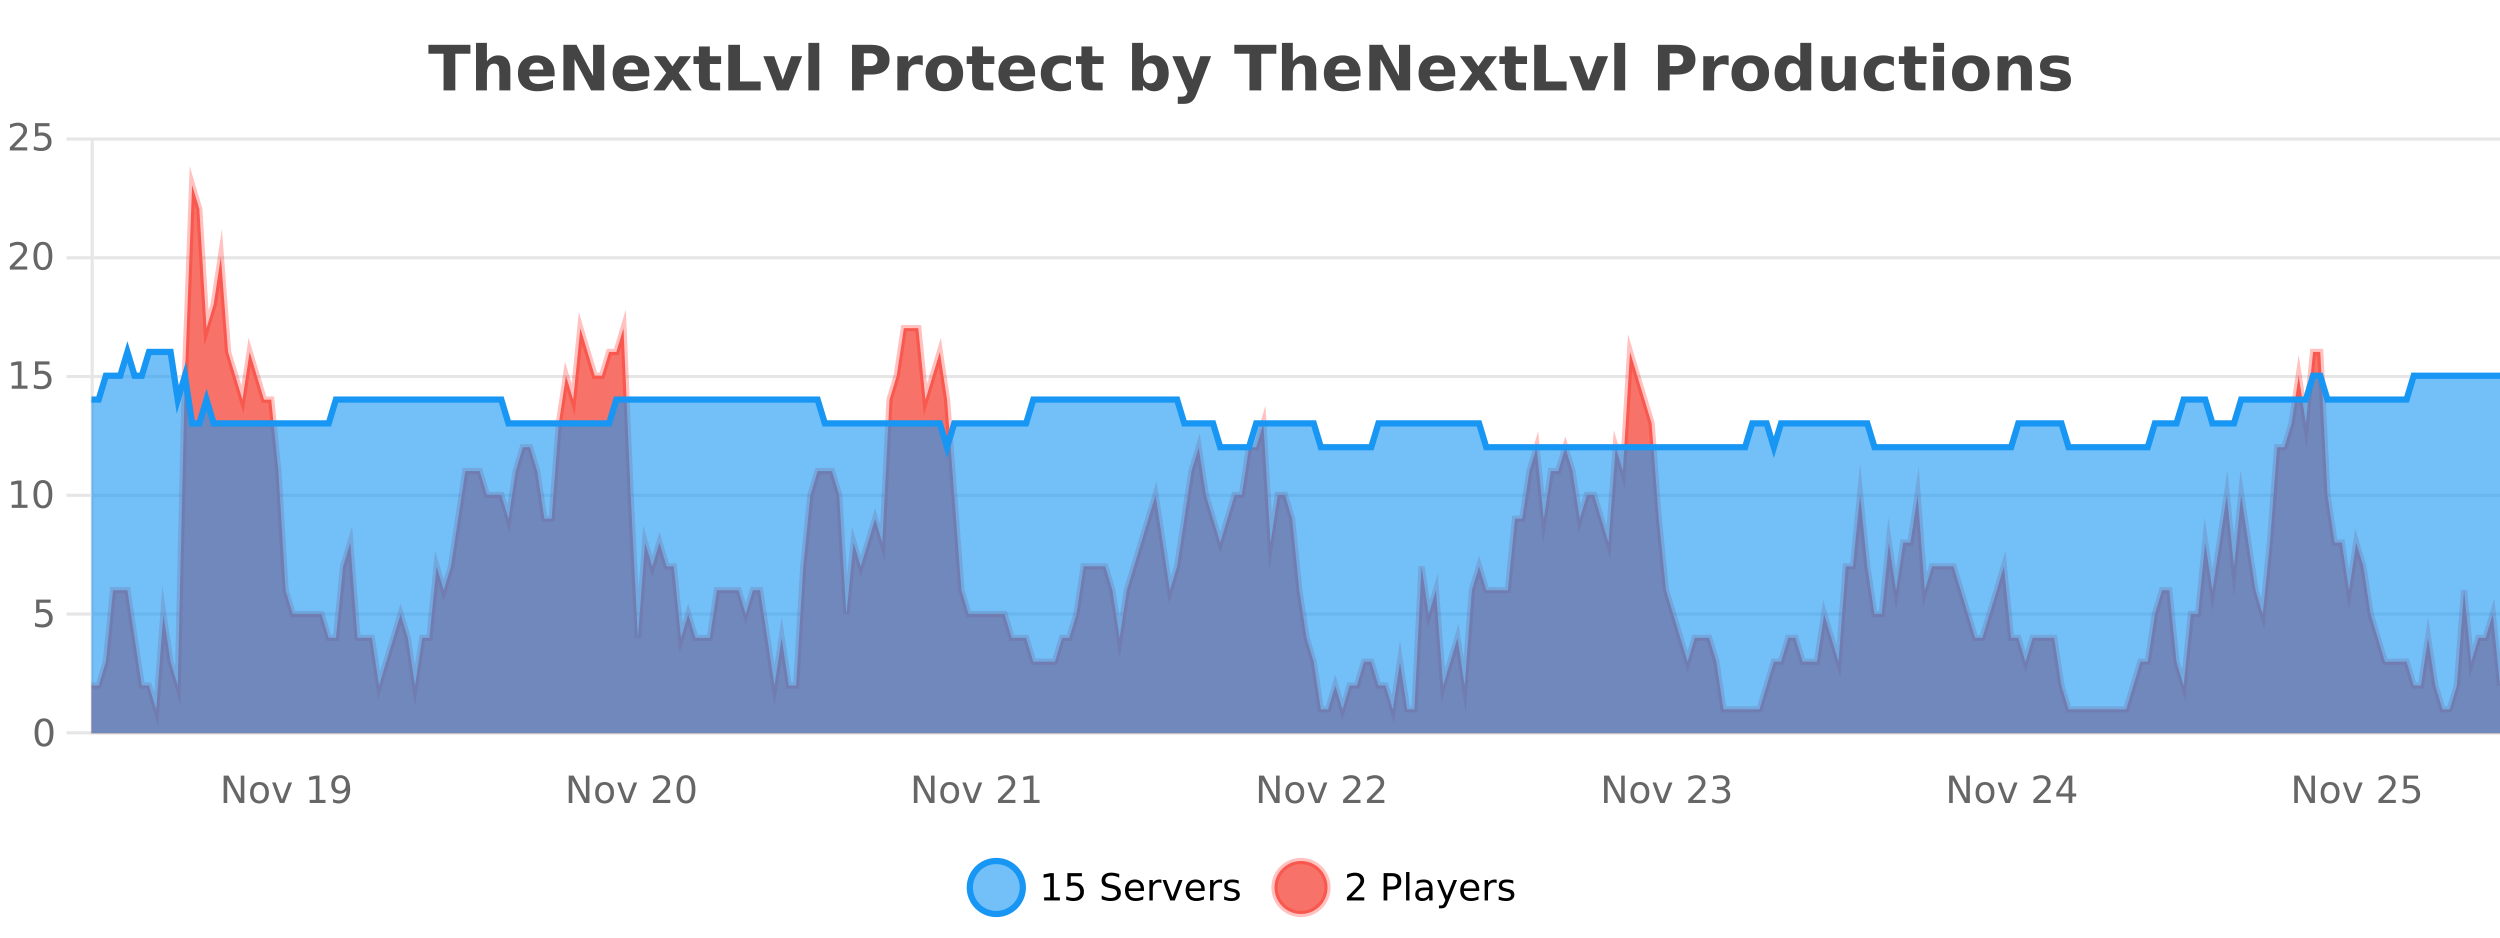 <?xml version="1.0" encoding="UTF-8"?>
<svg xmlns="http://www.w3.org/2000/svg" xmlns:xlink="http://www.w3.org/1999/xlink" width="800pt" height="300pt" viewBox="0 0 800 300" version="1.1">
<defs>
<clipPath id="clip1">
  <path d="M 282 263 L 356 263 L 356 300 L 282 300 Z M 282 263 "/>
</clipPath>
<clipPath id="clip2">
  <path d="M 379 263 L 454 263 L 454 300 L 379 300 Z M 379 263 "/>
</clipPath>
<clipPath id="clip3">
  <path d="M 29.27 59 L 800 59 L 800 234.602 L 29.27 234.602 Z M 29.27 59 "/>
</clipPath>
<clipPath id="clip4">
  <path d="M 28.27 43 L 800 43 L 800 235.602 L 28.27 235.602 Z M 28.27 43 "/>
</clipPath>
<clipPath id="clip5">
  <path d="M 29.27 112 L 800 112 L 800 234.602 L 29.27 234.602 Z M 29.27 112 "/>
</clipPath>
<clipPath id="clip6">
  <path d="M 28.27 84 L 800 84 L 800 172 L 28.27 172 Z M 28.27 84 "/>
</clipPath>
</defs>
<g id="surface381146">
<rect x="0" y="0" width="800" height="300" style="fill:rgb(100%,100%,100%);fill-opacity:1;stroke:none;"/>
<path style="fill:none;stroke-width:1;stroke-linecap:butt;stroke-linejoin:miter;stroke:rgb(0%,0%,0%);stroke-opacity:0.098;stroke-miterlimit:10;" d="M 30 234.5 L 800 234.5 "/>
<path style="fill:none;stroke-width:1;stroke-linecap:butt;stroke-linejoin:miter;stroke:rgb(0%,0%,0%);stroke-opacity:0.098;stroke-miterlimit:10;" d="M 21.27 234.5 L 29 234.5 "/>
<path style="fill:none;stroke-width:1;stroke-linecap:butt;stroke-linejoin:miter;stroke:rgb(0%,0%,0%);stroke-opacity:0.098;stroke-miterlimit:10;" d="M 30 196.5 L 800 196.5 "/>
<path style="fill:none;stroke-width:1;stroke-linecap:butt;stroke-linejoin:miter;stroke:rgb(0%,0%,0%);stroke-opacity:0.098;stroke-miterlimit:10;" d="M 21.27 196.5 L 29 196.5 "/>
<path style="fill:none;stroke-width:1;stroke-linecap:butt;stroke-linejoin:miter;stroke:rgb(0%,0%,0%);stroke-opacity:0.098;stroke-miterlimit:10;" d="M 30 158.5 L 800 158.5 "/>
<path style="fill:none;stroke-width:1;stroke-linecap:butt;stroke-linejoin:miter;stroke:rgb(0%,0%,0%);stroke-opacity:0.098;stroke-miterlimit:10;" d="M 21.27 158.5 L 29 158.5 "/>
<path style="fill:none;stroke-width:1;stroke-linecap:butt;stroke-linejoin:miter;stroke:rgb(0%,0%,0%);stroke-opacity:0.098;stroke-miterlimit:10;" d="M 30 120.5 L 800 120.5 "/>
<path style="fill:none;stroke-width:1;stroke-linecap:butt;stroke-linejoin:miter;stroke:rgb(0%,0%,0%);stroke-opacity:0.098;stroke-miterlimit:10;" d="M 21.27 120.5 L 29 120.5 "/>
<path style="fill:none;stroke-width:1;stroke-linecap:butt;stroke-linejoin:miter;stroke:rgb(0%,0%,0%);stroke-opacity:0.098;stroke-miterlimit:10;" d="M 30 82.5 L 800 82.5 "/>
<path style="fill:none;stroke-width:1;stroke-linecap:butt;stroke-linejoin:miter;stroke:rgb(0%,0%,0%);stroke-opacity:0.098;stroke-miterlimit:10;" d="M 21.27 82.5 L 29 82.5 "/>
<path style="fill:none;stroke-width:1;stroke-linecap:butt;stroke-linejoin:miter;stroke:rgb(0%,0%,0%);stroke-opacity:0.098;stroke-miterlimit:10;" d="M 30 44.5 L 800 44.5 "/>
<path style="fill:none;stroke-width:1;stroke-linecap:butt;stroke-linejoin:miter;stroke:rgb(0%,0%,0%);stroke-opacity:0.098;stroke-miterlimit:10;" d="M 21.27 44.5 L 29 44.5 "/>
<path style=" stroke:none;fill-rule:nonzero;fill:rgb(9.02%,58.824%,95.294%);fill-opacity:0.6;" d="M 327.305 284 C 327.305 288.688 323.508 292.484 318.82 292.484 C 314.133 292.484 310.336 288.688 310.336 284 C 310.336 279.312 314.133 275.516 318.82 275.516 C 323.508 275.516 327.305 279.312 327.305 284 Z M 327.305 284 "/>
<g clip-path="url(#clip1)" clip-rule="nonzero">
<path style="fill:none;stroke-width:2;stroke-linecap:butt;stroke-linejoin:miter;stroke:rgb(9.02%,58.824%,95.294%);stroke-opacity:1;stroke-miterlimit:10;" d="M 327.305 284 C 327.305 288.688 323.508 292.484 318.82 292.484 C 314.133 292.484 310.336 288.688 310.336 284 C 310.336 279.312 314.133 275.516 318.82 275.516 C 323.508 275.516 327.305 279.312 327.305 284 Z M 327.305 284 "/>
</g>
<path style=" stroke:none;fill-rule:nonzero;fill:rgb(0%,0%,0%);fill-opacity:1;" d="M 334.117 287.156 L 336.055 287.156 L 336.055 280.484 L 333.945 280.906 L 333.945 279.828 L 336.039 279.406 L 337.227 279.406 L 337.227 287.156 L 339.164 287.156 L 339.164 288.156 L 334.117 288.156 Z M 341.566 279.406 L 346.207 279.406 L 346.207 280.406 L 342.645 280.406 L 342.645 282.547 C 342.82 282.484 342.992 282.445 343.16 282.422 C 343.336 282.391 343.508 282.375 343.676 282.375 C 344.652 282.375 345.43 282.648 346.004 283.188 C 346.574 283.719 346.863 284.438 346.863 285.344 C 346.863 286.293 346.566 287.027 345.973 287.547 C 345.387 288.07 344.566 288.328 343.504 288.328 C 343.129 288.328 342.746 288.297 342.363 288.234 C 341.988 288.172 341.598 288.078 341.191 287.953 L 341.191 286.766 C 341.543 286.953 341.91 287.094 342.285 287.188 C 342.66 287.281 343.055 287.328 343.473 287.328 C 344.148 287.328 344.684 287.152 345.082 286.797 C 345.477 286.445 345.676 285.961 345.676 285.344 C 345.676 284.742 345.477 284.262 345.082 283.906 C 344.684 283.555 344.148 283.375 343.473 283.375 C 343.16 283.375 342.84 283.414 342.52 283.484 C 342.207 283.547 341.887 283.652 341.566 283.797 Z M 358.141 279.688 L 358.141 280.844 C 357.691 280.637 357.266 280.48 356.859 280.375 C 356.461 280.262 356.082 280.203 355.719 280.203 C 355.07 280.203 354.57 280.328 354.219 280.578 C 353.875 280.828 353.703 281.188 353.703 281.656 C 353.703 282.043 353.816 282.336 354.047 282.531 C 354.273 282.73 354.719 282.887 355.375 283 L 356.078 283.156 C 356.961 283.324 357.613 283.621 358.031 284.047 C 358.457 284.465 358.672 285.027 358.672 285.734 C 358.672 286.59 358.383 287.234 357.812 287.672 C 357.25 288.109 356.414 288.328 355.312 288.328 C 354.906 288.328 354.469 288.281 354 288.188 C 353.531 288.094 353.047 287.953 352.547 287.766 L 352.547 286.547 C 353.023 286.82 353.492 287.023 353.953 287.156 C 354.422 287.293 354.875 287.359 355.312 287.359 C 355.988 287.359 356.508 287.23 356.875 286.969 C 357.25 286.699 357.438 286.32 357.438 285.828 C 357.438 285.402 357.301 285.07 357.031 284.828 C 356.77 284.578 356.336 284.398 355.734 284.281 L 355.016 284.141 C 354.129 283.965 353.488 283.688 353.094 283.312 C 352.707 282.938 352.516 282.418 352.516 281.75 C 352.516 280.969 352.785 280.359 353.328 279.922 C 353.867 279.477 354.617 279.25 355.578 279.25 C 355.992 279.25 356.41 279.289 356.828 279.359 C 357.254 279.434 357.691 279.543 358.141 279.688 Z M 366.086 284.609 L 366.086 285.125 L 361.117 285.125 C 361.168 285.875 361.391 286.445 361.789 286.828 C 362.195 287.215 362.75 287.406 363.461 287.406 C 363.875 287.406 364.277 287.359 364.664 287.266 C 365.059 287.164 365.449 287.008 365.836 286.797 L 365.836 287.828 C 365.438 287.984 365.039 288.105 364.633 288.188 C 364.227 288.281 363.812 288.328 363.398 288.328 C 362.355 288.328 361.527 288.027 360.914 287.422 C 360.297 286.809 359.992 285.98 359.992 284.938 C 359.992 283.867 360.281 283.016 360.867 282.391 C 361.449 281.758 362.23 281.438 363.211 281.438 C 364.094 281.438 364.793 281.727 365.305 282.297 C 365.824 282.859 366.086 283.633 366.086 284.609 Z M 365.008 284.281 C 364.996 283.699 364.828 283.23 364.508 282.875 C 364.184 282.523 363.758 282.344 363.227 282.344 C 362.621 282.344 362.137 282.516 361.773 282.859 C 361.418 283.203 361.215 283.684 361.164 284.297 Z M 371.656 282.594 C 371.531 282.531 371.395 282.484 371.25 282.453 C 371.113 282.414 370.957 282.391 370.781 282.391 C 370.176 282.391 369.707 282.59 369.375 282.984 C 369.051 283.383 368.891 283.953 368.891 284.703 L 368.891 288.156 L 367.812 288.156 L 367.812 281.594 L 368.891 281.594 L 368.891 282.609 C 369.117 282.215 369.414 281.922 369.781 281.734 C 370.145 281.539 370.586 281.438 371.109 281.438 C 371.18 281.438 371.258 281.445 371.344 281.453 C 371.438 281.465 371.535 281.48 371.641 281.5 Z M 372.012 281.594 L 373.152 281.594 L 375.199 287.094 L 377.262 281.594 L 378.402 281.594 L 375.934 288.156 L 374.465 288.156 Z M 385.504 284.609 L 385.504 285.125 L 380.535 285.125 C 380.586 285.875 380.809 286.445 381.207 286.828 C 381.613 287.215 382.168 287.406 382.879 287.406 C 383.293 287.406 383.695 287.359 384.082 287.266 C 384.477 287.164 384.867 287.008 385.254 286.797 L 385.254 287.828 C 384.855 287.984 384.457 288.105 384.051 288.188 C 383.645 288.281 383.23 288.328 382.816 288.328 C 381.773 288.328 380.945 288.027 380.332 287.422 C 379.715 286.809 379.41 285.98 379.41 284.938 C 379.41 283.867 379.699 283.016 380.285 282.391 C 380.867 281.758 381.648 281.438 382.629 281.438 C 383.512 281.438 384.211 281.727 384.723 282.297 C 385.242 282.859 385.504 283.633 385.504 284.609 Z M 384.426 284.281 C 384.414 283.699 384.246 283.23 383.926 282.875 C 383.602 282.523 383.176 282.344 382.645 282.344 C 382.039 282.344 381.555 282.516 381.191 282.859 C 380.836 283.203 380.633 283.684 380.582 284.297 Z M 391.074 282.594 C 390.949 282.531 390.812 282.484 390.668 282.453 C 390.531 282.414 390.375 282.391 390.199 282.391 C 389.594 282.391 389.125 282.59 388.793 282.984 C 388.469 283.383 388.309 283.953 388.309 284.703 L 388.309 288.156 L 387.23 288.156 L 387.23 281.594 L 388.309 281.594 L 388.309 282.609 C 388.535 282.215 388.832 281.922 389.199 281.734 C 389.562 281.539 390.004 281.438 390.527 281.438 C 390.598 281.438 390.676 281.445 390.762 281.453 C 390.855 281.465 390.953 281.48 391.059 281.5 Z M 396.383 281.781 L 396.383 282.812 C 396.078 282.656 395.762 282.543 395.43 282.469 C 395.105 282.387 394.766 282.344 394.414 282.344 C 393.883 282.344 393.48 282.43 393.211 282.594 C 392.938 282.75 392.805 282.996 392.805 283.328 C 392.805 283.578 392.898 283.777 393.086 283.922 C 393.281 284.059 393.672 284.188 394.258 284.312 L 394.617 284.406 C 395.387 284.562 395.934 284.793 396.258 285.094 C 396.578 285.398 396.742 285.812 396.742 286.344 C 396.742 286.961 396.496 287.445 396.008 287.797 C 395.527 288.152 394.867 288.328 394.023 288.328 C 393.668 288.328 393.297 288.289 392.914 288.219 C 392.539 288.156 392.141 288.059 391.727 287.922 L 391.727 286.797 C 392.121 287.008 392.512 287.164 392.898 287.266 C 393.281 287.371 393.668 287.422 394.055 287.422 C 394.555 287.422 394.938 287.34 395.211 287.172 C 395.492 286.996 395.633 286.746 395.633 286.422 C 395.633 286.133 395.531 285.906 395.336 285.75 C 395.137 285.594 394.703 285.445 394.039 285.297 L 393.664 285.219 C 392.996 285.074 392.512 284.855 392.211 284.562 C 391.918 284.273 391.773 283.875 391.773 283.375 C 391.773 282.75 391.992 282.273 392.43 281.938 C 392.867 281.605 393.484 281.438 394.289 281.438 C 394.684 281.438 395.059 281.469 395.414 281.531 C 395.766 281.586 396.09 281.668 396.383 281.781 Z M 328.82 277.016 "/>
<path style=" stroke:none;fill-rule:nonzero;fill:rgb(96.863%,44.706%,40.784%);fill-opacity:1;" d="M 424.809 284 C 424.809 288.688 421.008 292.484 416.32 292.484 C 411.637 292.484 407.836 288.688 407.836 284 C 407.836 279.312 411.637 275.516 416.32 275.516 C 421.008 275.516 424.809 279.312 424.809 284 Z M 424.809 284 "/>
<g clip-path="url(#clip2)" clip-rule="nonzero">
<path style="fill:none;stroke-width:2;stroke-linecap:butt;stroke-linejoin:miter;stroke:rgb(100%,4.706%,0%);stroke-opacity:0.247;stroke-miterlimit:10;" d="M 424.809 284 C 424.809 288.688 421.008 292.484 416.32 292.484 C 411.637 292.484 407.836 288.688 407.836 284 C 407.836 279.312 411.637 275.516 416.32 275.516 C 421.008 275.516 424.809 279.312 424.809 284 Z M 424.809 284 "/>
</g>
<path style=" stroke:none;fill-rule:nonzero;fill:rgb(0%,0%,0%);fill-opacity:1;" d="M 432.43 287.156 L 436.57 287.156 L 436.57 288.156 L 431.008 288.156 L 431.008 287.156 C 431.453 286.699 432.062 286.078 432.836 285.297 C 433.617 284.508 434.105 283.996 434.305 283.766 C 434.688 283.352 434.953 282.996 435.102 282.703 C 435.258 282.402 435.336 282.109 435.336 281.828 C 435.336 281.359 435.168 280.98 434.836 280.688 C 434.512 280.398 434.09 280.25 433.57 280.25 C 433.195 280.25 432.797 280.312 432.383 280.438 C 431.977 280.562 431.539 280.762 431.07 281.031 L 431.07 279.828 C 431.547 279.641 431.992 279.5 432.398 279.406 C 432.812 279.305 433.195 279.25 433.539 279.25 C 434.445 279.25 435.168 279.48 435.711 279.938 C 436.25 280.387 436.523 280.992 436.523 281.75 C 436.523 282.105 436.453 282.445 436.32 282.766 C 436.184 283.09 435.938 283.469 435.586 283.906 C 435.48 284.023 435.168 284.352 434.648 284.891 C 434.125 285.434 433.387 286.188 432.43 287.156 Z M 443.945 280.375 L 443.945 283.672 L 445.43 283.672 C 445.98 283.672 446.406 283.531 446.711 283.25 C 447.012 282.961 447.164 282.547 447.164 282.016 C 447.164 281.496 447.012 281.094 446.711 280.812 C 446.406 280.523 445.98 280.375 445.43 280.375 Z M 442.758 279.406 L 445.43 279.406 C 446.418 279.406 447.164 279.633 447.664 280.078 C 448.164 280.516 448.414 281.164 448.414 282.016 C 448.414 282.883 448.164 283.539 447.664 283.984 C 447.164 284.422 446.418 284.641 445.43 284.641 L 443.945 284.641 L 443.945 288.156 L 442.758 288.156 Z M 449.945 279.031 L 451.023 279.031 L 451.023 288.156 L 449.945 288.156 Z M 456.266 284.859 C 455.398 284.859 454.797 284.961 454.453 285.156 C 454.117 285.355 453.953 285.695 453.953 286.172 C 453.953 286.559 454.078 286.867 454.328 287.094 C 454.586 287.312 454.93 287.422 455.359 287.422 C 455.961 287.422 456.441 287.215 456.797 286.797 C 457.16 286.371 457.344 285.805 457.344 285.094 L 457.344 284.859 Z M 458.422 284.406 L 458.422 288.156 L 457.344 288.156 L 457.344 287.156 C 457.094 287.555 456.785 287.852 456.422 288.047 C 456.055 288.234 455.609 288.328 455.078 288.328 C 454.398 288.328 453.863 288.141 453.469 287.766 C 453.07 287.383 452.875 286.875 452.875 286.25 C 452.875 285.512 453.117 284.953 453.609 284.578 C 454.109 284.203 454.848 284.016 455.828 284.016 L 457.344 284.016 L 457.344 283.906 C 457.344 283.406 457.176 283.023 456.844 282.75 C 456.52 282.48 456.066 282.344 455.484 282.344 C 455.109 282.344 454.738 282.391 454.375 282.484 C 454.02 282.578 453.68 282.715 453.359 282.891 L 453.359 281.891 C 453.754 281.734 454.133 281.621 454.5 281.547 C 454.875 281.477 455.238 281.438 455.594 281.438 C 456.539 281.438 457.25 281.684 457.719 282.172 C 458.188 282.664 458.422 283.406 458.422 284.406 Z M 463.367 288.766 C 463.062 289.547 462.766 290.055 462.477 290.297 C 462.184 290.535 461.797 290.656 461.32 290.656 L 460.461 290.656 L 460.461 289.75 L 461.086 289.75 C 461.387 289.75 461.617 289.676 461.773 289.531 C 461.938 289.395 462.121 289.066 462.32 288.547 L 462.523 288.047 L 459.867 281.594 L 461.008 281.594 L 463.055 286.719 L 465.117 281.594 L 466.258 281.594 Z M 473.359 284.609 L 473.359 285.125 L 468.391 285.125 C 468.441 285.875 468.664 286.445 469.062 286.828 C 469.469 287.215 470.023 287.406 470.734 287.406 C 471.148 287.406 471.551 287.359 471.938 287.266 C 472.332 287.164 472.723 287.008 473.109 286.797 L 473.109 287.828 C 472.711 287.984 472.312 288.105 471.906 288.188 C 471.5 288.281 471.086 288.328 470.672 288.328 C 469.629 288.328 468.801 288.027 468.188 287.422 C 467.57 286.809 467.266 285.98 467.266 284.938 C 467.266 283.867 467.555 283.016 468.141 282.391 C 468.723 281.758 469.504 281.438 470.484 281.438 C 471.367 281.438 472.066 281.727 472.578 282.297 C 473.098 282.859 473.359 283.633 473.359 284.609 Z M 472.281 284.281 C 472.27 283.699 472.102 283.23 471.781 282.875 C 471.457 282.523 471.031 282.344 470.5 282.344 C 469.895 282.344 469.41 282.516 469.047 282.859 C 468.691 283.203 468.488 283.684 468.438 284.297 Z M 478.93 282.594 C 478.805 282.531 478.668 282.484 478.523 282.453 C 478.387 282.414 478.23 282.391 478.055 282.391 C 477.449 282.391 476.98 282.59 476.648 282.984 C 476.324 283.383 476.164 283.953 476.164 284.703 L 476.164 288.156 L 475.086 288.156 L 475.086 281.594 L 476.164 281.594 L 476.164 282.609 C 476.391 282.215 476.688 281.922 477.055 281.734 C 477.418 281.539 477.859 281.438 478.383 281.438 C 478.453 281.438 478.531 281.445 478.617 281.453 C 478.711 281.465 478.809 281.48 478.914 281.5 Z M 484.238 281.781 L 484.238 282.812 C 483.934 282.656 483.617 282.543 483.285 282.469 C 482.961 282.387 482.621 282.344 482.27 282.344 C 481.738 282.344 481.336 282.43 481.066 282.594 C 480.793 282.75 480.66 282.996 480.66 283.328 C 480.66 283.578 480.754 283.777 480.941 283.922 C 481.137 284.059 481.527 284.188 482.113 284.312 L 482.473 284.406 C 483.242 284.562 483.789 284.793 484.113 285.094 C 484.434 285.398 484.598 285.812 484.598 286.344 C 484.598 286.961 484.352 287.445 483.863 287.797 C 483.383 288.152 482.723 288.328 481.879 288.328 C 481.523 288.328 481.152 288.289 480.77 288.219 C 480.395 288.156 479.996 288.059 479.582 287.922 L 479.582 286.797 C 479.977 287.008 480.367 287.164 480.754 287.266 C 481.137 287.371 481.523 287.422 481.91 287.422 C 482.41 287.422 482.793 287.34 483.066 287.172 C 483.348 286.996 483.488 286.746 483.488 286.422 C 483.488 286.133 483.387 285.906 483.191 285.75 C 482.992 285.594 482.559 285.445 481.895 285.297 L 481.52 285.219 C 480.852 285.074 480.367 284.855 480.066 284.562 C 479.773 284.273 479.629 283.875 479.629 283.375 C 479.629 282.75 479.848 282.273 480.285 281.938 C 480.723 281.605 481.34 281.438 482.145 281.438 C 482.539 281.438 482.914 281.469 483.27 281.531 C 483.621 281.586 483.945 281.668 484.238 281.781 Z M 426.32 277.016 "/>
<path style=" stroke:none;fill-rule:nonzero;fill:rgb(26.667%,26.667%,26.667%);fill-opacity:1;" d="M 137.094 14.344 L 150.531 14.344 L 150.531 17.188 L 145.703 17.188 L 145.703 28.922 L 141.938 28.922 L 141.938 17.188 L 137.094 17.188 Z M 163.312 22.266 L 163.312 28.922 L 159.797 28.922 L 159.797 23.844 C 159.797 22.887 159.773 22.23 159.734 21.875 C 159.691 21.512 159.617 21.246 159.516 21.078 C 159.379 20.852 159.191 20.672 158.953 20.547 C 158.723 20.422 158.457 20.359 158.156 20.359 C 157.426 20.359 156.852 20.641 156.438 21.203 C 156.02 21.766 155.812 22.547 155.812 23.547 L 155.812 28.922 L 152.328 28.922 L 152.328 13.719 L 155.812 13.719 L 155.812 19.578 C 156.344 18.945 156.906 18.477 157.5 18.172 C 158.094 17.871 158.742 17.719 159.453 17.719 C 160.723 17.719 161.68 18.109 162.328 18.891 C 162.984 19.664 163.312 20.789 163.312 22.266 Z M 177.477 23.422 L 177.477 24.422 L 169.305 24.422 C 169.387 25.246 169.684 25.859 170.195 26.266 C 170.703 26.672 171.414 26.875 172.32 26.875 C 173.059 26.875 173.812 26.766 174.586 26.547 C 175.355 26.328 176.148 26 176.961 25.562 L 176.961 28.25 C 176.137 28.562 175.309 28.797 174.477 28.953 C 173.652 29.117 172.828 29.203 172.008 29.203 C 170.027 29.203 168.484 28.703 167.383 27.703 C 166.289 26.695 165.742 25.281 165.742 23.469 C 165.742 21.68 166.277 20.273 167.352 19.25 C 168.434 18.23 169.918 17.719 171.805 17.719 C 173.523 17.719 174.898 18.242 175.93 19.281 C 176.961 20.312 177.477 21.695 177.477 23.422 Z M 173.883 22.266 C 173.883 21.602 173.688 21.062 173.305 20.656 C 172.918 20.25 172.414 20.047 171.789 20.047 C 171.109 20.047 170.559 20.242 170.133 20.625 C 169.715 21 169.453 21.547 169.352 22.266 Z M 180.289 14.344 L 184.477 14.344 L 189.789 24.344 L 189.789 14.344 L 193.352 14.344 L 193.352 28.922 L 189.148 28.922 L 183.852 18.922 L 183.852 28.922 L 180.289 28.922 Z M 207.777 23.422 L 207.777 24.422 L 199.605 24.422 C 199.688 25.246 199.984 25.859 200.496 26.266 C 201.004 26.672 201.715 26.875 202.621 26.875 C 203.359 26.875 204.113 26.766 204.887 26.547 C 205.656 26.328 206.449 26 207.262 25.562 L 207.262 28.25 C 206.438 28.562 205.609 28.797 204.777 28.953 C 203.953 29.117 203.129 29.203 202.309 29.203 C 200.328 29.203 198.785 28.703 197.684 27.703 C 196.59 26.695 196.043 25.281 196.043 23.469 C 196.043 21.68 196.578 20.273 197.652 19.25 C 198.734 18.23 200.219 17.719 202.105 17.719 C 203.824 17.719 205.199 18.242 206.23 19.281 C 207.262 20.312 207.777 21.695 207.777 23.422 Z M 204.184 22.266 C 204.184 21.602 203.988 21.062 203.605 20.656 C 203.219 20.25 202.715 20.047 202.09 20.047 C 201.41 20.047 200.859 20.242 200.434 20.625 C 200.016 21 199.754 21.547 199.652 22.266 Z M 213.188 23.328 L 209.25 17.984 L 212.953 17.984 L 215.188 21.219 L 217.453 17.984 L 221.156 17.984 L 217.203 23.312 L 221.344 28.922 L 217.641 28.922 L 215.188 25.469 L 212.75 28.922 L 209.047 28.922 Z M 227.148 14.875 L 227.148 17.984 L 230.758 17.984 L 230.758 20.484 L 227.148 20.484 L 227.148 25.125 C 227.148 25.637 227.246 25.98 227.445 26.156 C 227.652 26.336 228.055 26.422 228.648 26.422 L 230.445 26.422 L 230.445 28.922 L 227.445 28.922 C 226.07 28.922 225.09 28.637 224.508 28.062 C 223.934 27.48 223.648 26.5 223.648 25.125 L 223.648 20.484 L 221.914 20.484 L 221.914 17.984 L 223.648 17.984 L 223.648 14.875 Z M 233.055 14.344 L 236.805 14.344 L 236.805 26.078 L 243.414 26.078 L 243.414 28.922 L 233.055 28.922 Z M 244.25 17.984 L 247.75 17.984 L 250.484 25.547 L 253.188 17.984 L 256.703 17.984 L 252.391 28.922 L 248.547 28.922 Z M 258.68 13.719 L 262.164 13.719 L 262.164 28.922 L 258.68 28.922 Z M 272.652 14.344 L 278.887 14.344 C 280.738 14.344 282.16 14.758 283.152 15.578 C 284.152 16.402 284.652 17.574 284.652 19.094 C 284.652 20.625 284.152 21.805 283.152 22.625 C 282.16 23.449 280.738 23.859 278.887 23.859 L 276.402 23.859 L 276.402 28.922 L 272.652 28.922 Z M 276.402 17.062 L 276.402 21.141 L 278.48 21.141 C 279.207 21.141 279.77 20.965 280.168 20.609 C 280.574 20.258 280.777 19.75 280.777 19.094 C 280.777 18.449 280.574 17.949 280.168 17.594 C 279.77 17.242 279.207 17.062 278.48 17.062 Z M 295.281 20.969 C 294.969 20.824 294.66 20.719 294.359 20.656 C 294.055 20.586 293.754 20.547 293.453 20.547 C 292.547 20.547 291.848 20.836 291.359 21.406 C 290.879 21.98 290.641 22.805 290.641 23.875 L 290.641 28.922 L 287.156 28.922 L 287.156 17.984 L 290.641 17.984 L 290.641 19.781 C 291.086 19.062 291.602 18.543 292.188 18.219 C 292.77 17.887 293.469 17.719 294.281 17.719 C 294.406 17.719 294.535 17.727 294.672 17.734 C 294.805 17.746 295.004 17.766 295.266 17.797 Z M 302.219 20.219 C 301.438 20.219 300.844 20.5 300.438 21.062 C 300.031 21.617 299.828 22.418 299.828 23.469 C 299.828 24.512 300.031 25.312 300.438 25.875 C 300.844 26.43 301.438 26.703 302.219 26.703 C 302.977 26.703 303.555 26.43 303.953 25.875 C 304.359 25.312 304.562 24.512 304.562 23.469 C 304.562 22.418 304.359 21.617 303.953 21.062 C 303.555 20.5 302.977 20.219 302.219 20.219 Z M 302.219 17.719 C 304.094 17.719 305.555 18.23 306.609 19.25 C 307.672 20.262 308.203 21.668 308.203 23.469 C 308.203 25.262 307.672 26.668 306.609 27.688 C 305.555 28.699 304.094 29.203 302.219 29.203 C 300.32 29.203 298.844 28.699 297.781 27.688 C 296.719 26.668 296.188 25.262 296.188 23.469 C 296.188 21.668 296.719 20.262 297.781 19.25 C 298.844 18.23 300.32 17.719 302.219 17.719 Z M 314.57 14.875 L 314.57 17.984 L 318.18 17.984 L 318.18 20.484 L 314.57 20.484 L 314.57 25.125 C 314.57 25.637 314.668 25.98 314.867 26.156 C 315.074 26.336 315.477 26.422 316.07 26.422 L 317.867 26.422 L 317.867 28.922 L 314.867 28.922 C 313.492 28.922 312.512 28.637 311.93 28.062 C 311.355 27.48 311.07 26.5 311.07 25.125 L 311.07 20.484 L 309.336 20.484 L 309.336 17.984 L 311.07 17.984 L 311.07 14.875 Z M 331.227 23.422 L 331.227 24.422 L 323.055 24.422 C 323.137 25.246 323.434 25.859 323.945 26.266 C 324.453 26.672 325.164 26.875 326.07 26.875 C 326.809 26.875 327.562 26.766 328.336 26.547 C 329.105 26.328 329.898 26 330.711 25.562 L 330.711 28.25 C 329.887 28.562 329.059 28.797 328.227 28.953 C 327.402 29.117 326.578 29.203 325.758 29.203 C 323.777 29.203 322.234 28.703 321.133 27.703 C 320.039 26.695 319.492 25.281 319.492 23.469 C 319.492 21.68 320.027 20.273 321.102 19.25 C 322.184 18.23 323.668 17.719 325.555 17.719 C 327.273 17.719 328.648 18.242 329.68 19.281 C 330.711 20.312 331.227 21.695 331.227 23.422 Z M 327.633 22.266 C 327.633 21.602 327.438 21.062 327.055 20.656 C 326.668 20.25 326.164 20.047 325.539 20.047 C 324.859 20.047 324.309 20.242 323.883 20.625 C 323.465 21 323.203 21.547 323.102 22.266 Z M 342.711 18.328 L 342.711 21.172 C 342.242 20.852 341.766 20.609 341.289 20.453 C 340.809 20.297 340.309 20.219 339.789 20.219 C 338.82 20.219 338.059 20.508 337.508 21.078 C 336.965 21.641 336.695 22.438 336.695 23.469 C 336.695 24.492 336.965 25.289 337.508 25.859 C 338.059 26.422 338.82 26.703 339.789 26.703 C 340.34 26.703 340.859 26.625 341.352 26.469 C 341.84 26.305 342.293 26.059 342.711 25.734 L 342.711 28.594 C 342.168 28.805 341.617 28.953 341.055 29.047 C 340.492 29.148 339.922 29.203 339.352 29.203 C 337.383 29.203 335.84 28.699 334.727 27.688 C 333.609 26.68 333.055 25.273 333.055 23.469 C 333.055 21.656 333.609 20.246 334.727 19.234 C 335.84 18.227 337.383 17.719 339.352 17.719 C 339.922 17.719 340.484 17.773 341.039 17.875 C 341.602 17.969 342.156 18.121 342.711 18.328 Z M 349.551 14.875 L 349.551 17.984 L 353.16 17.984 L 353.16 20.484 L 349.551 20.484 L 349.551 25.125 C 349.551 25.637 349.648 25.98 349.848 26.156 C 350.055 26.336 350.457 26.422 351.051 26.422 L 352.848 26.422 L 352.848 28.922 L 349.848 28.922 C 348.473 28.922 347.492 28.637 346.91 28.062 C 346.336 27.48 346.051 26.5 346.051 25.125 L 346.051 20.484 L 344.316 20.484 L 344.316 17.984 L 346.051 17.984 L 346.051 14.875 Z M 368.074 26.672 C 368.824 26.672 369.395 26.402 369.793 25.859 C 370.188 25.309 370.387 24.512 370.387 23.469 C 370.387 22.43 370.188 21.637 369.793 21.094 C 369.395 20.543 368.824 20.266 368.074 20.266 C 367.324 20.266 366.746 20.543 366.34 21.094 C 365.941 21.637 365.746 22.43 365.746 23.469 C 365.746 24.5 365.941 25.293 366.34 25.844 C 366.746 26.398 367.324 26.672 368.074 26.672 Z M 365.746 19.578 C 366.234 18.945 366.77 18.477 367.355 18.172 C 367.938 17.871 368.609 17.719 369.371 17.719 C 370.723 17.719 371.832 18.258 372.699 19.328 C 373.562 20.402 373.996 21.781 373.996 23.469 C 373.996 25.148 373.562 26.523 372.699 27.594 C 371.832 28.668 370.723 29.203 369.371 29.203 C 368.609 29.203 367.938 29.051 367.355 28.75 C 366.77 28.449 366.234 27.98 365.746 27.344 L 365.746 28.922 L 362.262 28.922 L 362.262 13.719 L 365.746 13.719 Z M 375.141 17.984 L 378.625 17.984 L 381.578 25.406 L 384.078 17.984 L 387.562 17.984 L 382.969 29.953 C 382.508 31.172 381.969 32.02 381.344 32.5 C 380.727 32.988 379.922 33.234 378.922 33.234 L 376.891 33.234 L 376.891 30.938 L 377.984 30.938 C 378.578 30.938 379.008 30.844 379.281 30.656 C 379.551 30.469 379.758 30.129 379.906 29.641 L 380.016 29.344 Z M 394.984 14.344 L 408.422 14.344 L 408.422 17.188 L 403.594 17.188 L 403.594 28.922 L 399.828 28.922 L 399.828 17.188 L 394.984 17.188 Z M 421.203 22.266 L 421.203 28.922 L 417.688 28.922 L 417.688 23.844 C 417.688 22.887 417.664 22.23 417.625 21.875 C 417.582 21.512 417.508 21.246 417.406 21.078 C 417.27 20.852 417.082 20.672 416.844 20.547 C 416.613 20.422 416.348 20.359 416.047 20.359 C 415.316 20.359 414.742 20.641 414.328 21.203 C 413.91 21.766 413.703 22.547 413.703 23.547 L 413.703 28.922 L 410.219 28.922 L 410.219 13.719 L 413.703 13.719 L 413.703 19.578 C 414.234 18.945 414.797 18.477 415.391 18.172 C 415.984 17.871 416.633 17.719 417.344 17.719 C 418.613 17.719 419.57 18.109 420.219 18.891 C 420.875 19.664 421.203 20.789 421.203 22.266 Z M 435.367 23.422 L 435.367 24.422 L 427.195 24.422 C 427.277 25.246 427.574 25.859 428.086 26.266 C 428.594 26.672 429.305 26.875 430.211 26.875 C 430.949 26.875 431.703 26.766 432.477 26.547 C 433.246 26.328 434.039 26 434.852 25.562 L 434.852 28.25 C 434.027 28.562 433.199 28.797 432.367 28.953 C 431.543 29.117 430.719 29.203 429.898 29.203 C 427.918 29.203 426.375 28.703 425.273 27.703 C 424.18 26.695 423.633 25.281 423.633 23.469 C 423.633 21.68 424.168 20.273 425.242 19.25 C 426.324 18.23 427.809 17.719 429.695 17.719 C 431.414 17.719 432.789 18.242 433.82 19.281 C 434.852 20.312 435.367 21.695 435.367 23.422 Z M 431.773 22.266 C 431.773 21.602 431.578 21.062 431.195 20.656 C 430.809 20.25 430.305 20.047 429.68 20.047 C 429 20.047 428.449 20.242 428.023 20.625 C 427.605 21 427.344 21.547 427.242 22.266 Z M 438.18 14.344 L 442.367 14.344 L 447.68 24.344 L 447.68 14.344 L 451.242 14.344 L 451.242 28.922 L 447.039 28.922 L 441.742 18.922 L 441.742 28.922 L 438.18 28.922 Z M 465.668 23.422 L 465.668 24.422 L 457.496 24.422 C 457.578 25.246 457.875 25.859 458.387 26.266 C 458.895 26.672 459.605 26.875 460.512 26.875 C 461.25 26.875 462.004 26.766 462.777 26.547 C 463.547 26.328 464.34 26 465.152 25.562 L 465.152 28.25 C 464.328 28.562 463.5 28.797 462.668 28.953 C 461.844 29.117 461.02 29.203 460.199 29.203 C 458.219 29.203 456.676 28.703 455.574 27.703 C 454.48 26.695 453.934 25.281 453.934 23.469 C 453.934 21.68 454.469 20.273 455.543 19.25 C 456.625 18.23 458.109 17.719 459.996 17.719 C 461.715 17.719 463.09 18.242 464.121 19.281 C 465.152 20.312 465.668 21.695 465.668 23.422 Z M 462.074 22.266 C 462.074 21.602 461.879 21.062 461.496 20.656 C 461.109 20.25 460.605 20.047 459.98 20.047 C 459.301 20.047 458.75 20.242 458.324 20.625 C 457.906 21 457.645 21.547 457.543 22.266 Z M 471.078 23.328 L 467.141 17.984 L 470.844 17.984 L 473.078 21.219 L 475.344 17.984 L 479.047 17.984 L 475.094 23.312 L 479.234 28.922 L 475.531 28.922 L 473.078 25.469 L 470.641 28.922 L 466.938 28.922 Z M 485.039 14.875 L 485.039 17.984 L 488.648 17.984 L 488.648 20.484 L 485.039 20.484 L 485.039 25.125 C 485.039 25.637 485.137 25.98 485.336 26.156 C 485.543 26.336 485.945 26.422 486.539 26.422 L 488.336 26.422 L 488.336 28.922 L 485.336 28.922 C 483.961 28.922 482.98 28.637 482.398 28.062 C 481.824 27.48 481.539 26.5 481.539 25.125 L 481.539 20.484 L 479.805 20.484 L 479.805 17.984 L 481.539 17.984 L 481.539 14.875 Z M 490.945 14.344 L 494.695 14.344 L 494.695 26.078 L 501.305 26.078 L 501.305 28.922 L 490.945 28.922 Z M 502.141 17.984 L 505.641 17.984 L 508.375 25.547 L 511.078 17.984 L 514.594 17.984 L 510.281 28.922 L 506.438 28.922 Z M 516.57 13.719 L 520.055 13.719 L 520.055 28.922 L 516.57 28.922 Z M 530.543 14.344 L 536.777 14.344 C 538.629 14.344 540.051 14.758 541.043 15.578 C 542.043 16.402 542.543 17.574 542.543 19.094 C 542.543 20.625 542.043 21.805 541.043 22.625 C 540.051 23.449 538.629 23.859 536.777 23.859 L 534.293 23.859 L 534.293 28.922 L 530.543 28.922 Z M 534.293 17.062 L 534.293 21.141 L 536.371 21.141 C 537.098 21.141 537.66 20.965 538.059 20.609 C 538.465 20.258 538.668 19.75 538.668 19.094 C 538.668 18.449 538.465 17.949 538.059 17.594 C 537.66 17.242 537.098 17.062 536.371 17.062 Z M 553.172 20.969 C 552.859 20.824 552.551 20.719 552.25 20.656 C 551.945 20.586 551.645 20.547 551.344 20.547 C 550.438 20.547 549.738 20.836 549.25 21.406 C 548.77 21.98 548.531 22.805 548.531 23.875 L 548.531 28.922 L 545.047 28.922 L 545.047 17.984 L 548.531 17.984 L 548.531 19.781 C 548.977 19.062 549.492 18.543 550.078 18.219 C 550.66 17.887 551.359 17.719 552.172 17.719 C 552.297 17.719 552.426 17.727 552.562 17.734 C 552.695 17.746 552.895 17.766 553.156 17.797 Z M 560.109 20.219 C 559.328 20.219 558.734 20.5 558.328 21.062 C 557.922 21.617 557.719 22.418 557.719 23.469 C 557.719 24.512 557.922 25.312 558.328 25.875 C 558.734 26.43 559.328 26.703 560.109 26.703 C 560.867 26.703 561.445 26.43 561.844 25.875 C 562.25 25.312 562.453 24.512 562.453 23.469 C 562.453 22.418 562.25 21.617 561.844 21.062 C 561.445 20.5 560.867 20.219 560.109 20.219 Z M 560.109 17.719 C 561.984 17.719 563.445 18.23 564.5 19.25 C 565.562 20.262 566.094 21.668 566.094 23.469 C 566.094 25.262 565.562 26.668 564.5 27.688 C 563.445 28.699 561.984 29.203 560.109 29.203 C 558.211 29.203 556.734 28.699 555.672 27.688 C 554.609 26.668 554.078 25.262 554.078 23.469 C 554.078 21.668 554.609 20.262 555.672 19.25 C 556.734 18.23 558.211 17.719 560.109 17.719 Z M 576.086 19.578 L 576.086 13.719 L 579.602 13.719 L 579.602 28.922 L 576.086 28.922 L 576.086 27.344 C 575.605 27.992 575.074 28.465 574.492 28.766 C 573.906 29.055 573.234 29.203 572.477 29.203 C 571.133 29.203 570.027 28.668 569.164 27.594 C 568.297 26.523 567.867 25.148 567.867 23.469 C 567.867 21.781 568.297 20.402 569.164 19.328 C 570.027 18.258 571.133 17.719 572.477 17.719 C 573.234 17.719 573.906 17.871 574.492 18.172 C 575.074 18.477 575.605 18.945 576.086 19.578 Z M 573.773 26.672 C 574.523 26.672 575.094 26.402 575.492 25.859 C 575.887 25.309 576.086 24.512 576.086 23.469 C 576.086 22.43 575.887 21.637 575.492 21.094 C 575.094 20.543 574.523 20.266 573.773 20.266 C 573.031 20.266 572.465 20.543 572.07 21.094 C 571.672 21.637 571.477 22.43 571.477 23.469 C 571.477 24.512 571.672 25.309 572.07 25.859 C 572.465 26.402 573.031 26.672 573.773 26.672 Z M 582.84 24.656 L 582.84 17.984 L 586.355 17.984 L 586.355 19.078 C 586.355 19.672 586.348 20.418 586.34 21.312 C 586.34 22.211 586.34 22.805 586.34 23.094 C 586.34 23.98 586.359 24.617 586.402 25 C 586.453 25.387 586.531 25.668 586.637 25.844 C 586.781 26.074 586.969 26.25 587.199 26.375 C 587.426 26.5 587.691 26.562 587.996 26.562 C 588.723 26.562 589.297 26.281 589.715 25.719 C 590.129 25.156 590.34 24.383 590.34 23.391 L 590.34 17.984 L 593.84 17.984 L 593.84 28.922 L 590.34 28.922 L 590.34 27.344 C 589.809 27.98 589.246 28.449 588.652 28.75 C 588.066 29.051 587.422 29.203 586.715 29.203 C 585.453 29.203 584.488 28.82 583.824 28.047 C 583.168 27.266 582.84 26.137 582.84 24.656 Z M 606.031 18.328 L 606.031 21.172 C 605.562 20.852 605.086 20.609 604.609 20.453 C 604.129 20.297 603.629 20.219 603.109 20.219 C 602.141 20.219 601.379 20.508 600.828 21.078 C 600.285 21.641 600.016 22.438 600.016 23.469 C 600.016 24.492 600.285 25.289 600.828 25.859 C 601.379 26.422 602.141 26.703 603.109 26.703 C 603.66 26.703 604.18 26.625 604.672 26.469 C 605.16 26.305 605.613 26.059 606.031 25.734 L 606.031 28.594 C 605.488 28.805 604.938 28.953 604.375 29.047 C 603.812 29.148 603.242 29.203 602.672 29.203 C 600.703 29.203 599.16 28.699 598.047 27.688 C 596.93 26.68 596.375 25.273 596.375 23.469 C 596.375 21.656 596.93 20.246 598.047 19.234 C 599.16 18.227 600.703 17.719 602.672 17.719 C 603.242 17.719 603.805 17.773 604.359 17.875 C 604.922 17.969 605.477 18.121 606.031 18.328 Z M 612.871 14.875 L 612.871 17.984 L 616.48 17.984 L 616.48 20.484 L 612.871 20.484 L 612.871 25.125 C 612.871 25.637 612.969 25.98 613.168 26.156 C 613.375 26.336 613.777 26.422 614.371 26.422 L 616.168 26.422 L 616.168 28.922 L 613.168 28.922 C 611.793 28.922 610.812 28.637 610.23 28.062 C 609.656 27.48 609.371 26.5 609.371 25.125 L 609.371 20.484 L 607.637 20.484 L 607.637 17.984 L 609.371 17.984 L 609.371 14.875 Z M 618.617 17.984 L 622.102 17.984 L 622.102 28.922 L 618.617 28.922 Z M 618.617 13.719 L 622.102 13.719 L 622.102 16.578 L 618.617 16.578 Z M 630.68 20.219 C 629.898 20.219 629.305 20.5 628.898 21.062 C 628.492 21.617 628.289 22.418 628.289 23.469 C 628.289 24.512 628.492 25.312 628.898 25.875 C 629.305 26.43 629.898 26.703 630.68 26.703 C 631.438 26.703 632.016 26.43 632.414 25.875 C 632.82 25.312 633.023 24.512 633.023 23.469 C 633.023 22.418 632.82 21.617 632.414 21.062 C 632.016 20.5 631.438 20.219 630.68 20.219 Z M 630.68 17.719 C 632.555 17.719 634.016 18.23 635.07 19.25 C 636.133 20.262 636.664 21.668 636.664 23.469 C 636.664 25.262 636.133 26.668 635.07 27.688 C 634.016 28.699 632.555 29.203 630.68 29.203 C 628.781 29.203 627.305 28.699 626.242 27.688 C 625.18 26.668 624.648 25.262 624.648 23.469 C 624.648 21.668 625.18 20.262 626.242 19.25 C 627.305 18.23 628.781 17.719 630.68 17.719 Z M 650.199 22.266 L 650.199 28.922 L 646.684 28.922 L 646.684 23.828 C 646.684 22.883 646.66 22.23 646.621 21.875 C 646.578 21.512 646.504 21.246 646.402 21.078 C 646.266 20.852 646.078 20.672 645.84 20.547 C 645.609 20.422 645.344 20.359 645.043 20.359 C 644.312 20.359 643.738 20.641 643.324 21.203 C 642.906 21.766 642.699 22.547 642.699 23.547 L 642.699 28.922 L 639.215 28.922 L 639.215 17.984 L 642.699 17.984 L 642.699 19.578 C 643.23 18.945 643.793 18.477 644.387 18.172 C 644.98 17.871 645.629 17.719 646.34 17.719 C 647.609 17.719 648.566 18.109 649.215 18.891 C 649.871 19.664 650.199 20.789 650.199 22.266 Z M 661.984 18.328 L 661.984 20.984 C 661.242 20.672 660.523 20.438 659.828 20.281 C 659.129 20.125 658.469 20.047 657.844 20.047 C 657.188 20.047 656.695 20.133 656.375 20.297 C 656.051 20.465 655.891 20.719 655.891 21.062 C 655.891 21.344 656.008 21.559 656.25 21.703 C 656.5 21.852 656.938 21.961 657.562 22.031 L 658.188 22.125 C 659.977 22.355 661.18 22.73 661.797 23.25 C 662.41 23.773 662.719 24.59 662.719 25.703 C 662.719 26.871 662.285 27.746 661.422 28.328 C 660.566 28.914 659.289 29.203 657.594 29.203 C 656.863 29.203 656.113 29.145 655.344 29.031 C 654.57 28.918 653.781 28.746 652.969 28.516 L 652.969 25.859 C 653.664 26.203 654.379 26.461 655.109 26.625 C 655.836 26.793 656.582 26.875 657.344 26.875 C 658.031 26.875 658.547 26.781 658.891 26.594 C 659.234 26.406 659.406 26.125 659.406 25.75 C 659.406 25.438 659.285 25.211 659.047 25.062 C 658.805 24.906 658.332 24.789 657.625 24.703 L 657.016 24.625 C 655.453 24.43 654.359 24.07 653.734 23.547 C 653.109 23.016 652.797 22.215 652.797 21.141 C 652.797 19.984 653.191 19.125 653.984 18.562 C 654.785 18 656.004 17.719 657.641 17.719 C 658.285 17.719 658.961 17.773 659.672 17.875 C 660.379 17.969 661.148 18.121 661.984 18.328 Z M 137 10.359 "/>
<path style="fill:none;stroke-width:1;stroke-linecap:butt;stroke-linejoin:miter;stroke:rgb(0%,0%,0%);stroke-opacity:0.098;stroke-miterlimit:10;" d="M 29 234.5 L 801 234.5 "/>
<path style=" stroke:none;fill-rule:nonzero;fill:rgb(40%,40%,40%);fill-opacity:1;" d="M 71.559 248.203 L 73.152 248.203 L 77.043 255.516 L 77.043 248.203 L 78.184 248.203 L 78.184 256.953 L 76.59 256.953 L 72.715 249.641 L 72.715 256.953 L 71.559 256.953 Z M 83.035 251.141 C 82.461 251.141 82.004 251.371 81.66 251.828 C 81.324 252.277 81.16 252.891 81.16 253.672 C 81.16 254.465 81.324 255.086 81.66 255.531 C 81.992 255.98 82.449 256.203 83.035 256.203 C 83.605 256.203 84.059 255.98 84.395 255.531 C 84.738 255.074 84.91 254.453 84.91 253.672 C 84.91 252.902 84.738 252.289 84.395 251.828 C 84.059 251.371 83.605 251.141 83.035 251.141 Z M 83.035 250.234 C 83.973 250.234 84.707 250.543 85.238 251.156 C 85.777 251.762 86.051 252.602 86.051 253.672 C 86.051 254.746 85.777 255.59 85.238 256.203 C 84.707 256.82 83.973 257.125 83.035 257.125 C 82.098 257.125 81.355 256.82 80.816 256.203 C 80.285 255.59 80.02 254.746 80.02 253.672 C 80.02 252.602 80.285 251.762 80.816 251.156 C 81.355 250.543 82.098 250.234 83.035 250.234 Z M 87.062 250.391 L 88.203 250.391 L 90.25 255.891 L 92.312 250.391 L 93.453 250.391 L 90.984 256.953 L 89.516 256.953 Z M 99.105 255.953 L 101.043 255.953 L 101.043 249.281 L 98.934 249.703 L 98.934 248.625 L 101.027 248.203 L 102.215 248.203 L 102.215 255.953 L 104.152 255.953 L 104.152 256.953 L 99.105 256.953 Z M 106.57 256.766 L 106.57 255.688 C 106.871 255.836 107.172 255.945 107.477 256.016 C 107.777 256.09 108.078 256.125 108.383 256.125 C 109.164 256.125 109.758 255.867 110.164 255.344 C 110.578 254.812 110.812 254.012 110.867 252.938 C 110.648 253.281 110.359 253.543 110.008 253.719 C 109.664 253.898 109.277 253.984 108.852 253.984 C 107.977 253.984 107.281 253.727 106.773 253.203 C 106.262 252.672 106.008 251.945 106.008 251.016 C 106.008 250.121 106.273 249.402 106.805 248.859 C 107.336 248.32 108.043 248.047 108.93 248.047 C 109.938 248.047 110.711 248.438 111.242 249.219 C 111.781 249.992 112.055 251.117 112.055 252.594 C 112.055 253.969 111.727 255.07 111.07 255.891 C 110.414 256.715 109.531 257.125 108.43 257.125 C 108.125 257.125 107.824 257.094 107.523 257.031 C 107.219 256.977 106.902 256.891 106.57 256.766 Z M 108.93 253.062 C 109.461 253.062 109.883 252.883 110.195 252.516 C 110.508 252.152 110.664 251.652 110.664 251.016 C 110.664 250.391 110.508 249.898 110.195 249.531 C 109.883 249.168 109.461 248.984 108.93 248.984 C 108.398 248.984 107.977 249.168 107.664 249.531 C 107.359 249.898 107.211 250.391 107.211 251.016 C 107.211 251.652 107.359 252.152 107.664 252.516 C 107.977 252.883 108.398 253.062 108.93 253.062 Z M 70.387 245.816 "/>
<path style=" stroke:none;fill-rule:nonzero;fill:rgb(40%,40%,40%);fill-opacity:1;" d="M 181.992 248.203 L 183.586 248.203 L 187.477 255.516 L 187.477 248.203 L 188.617 248.203 L 188.617 256.953 L 187.023 256.953 L 183.148 249.641 L 183.148 256.953 L 181.992 256.953 Z M 193.469 251.141 C 192.895 251.141 192.438 251.371 192.094 251.828 C 191.758 252.277 191.594 252.891 191.594 253.672 C 191.594 254.465 191.758 255.086 192.094 255.531 C 192.426 255.98 192.883 256.203 193.469 256.203 C 194.039 256.203 194.492 255.98 194.828 255.531 C 195.172 255.074 195.344 254.453 195.344 253.672 C 195.344 252.902 195.172 252.289 194.828 251.828 C 194.492 251.371 194.039 251.141 193.469 251.141 Z M 193.469 250.234 C 194.406 250.234 195.141 250.543 195.672 251.156 C 196.211 251.762 196.484 252.602 196.484 253.672 C 196.484 254.746 196.211 255.59 195.672 256.203 C 195.141 256.82 194.406 257.125 193.469 257.125 C 192.531 257.125 191.789 256.82 191.25 256.203 C 190.719 255.59 190.453 254.746 190.453 253.672 C 190.453 252.602 190.719 251.762 191.25 251.156 C 191.789 250.543 192.531 250.234 193.469 250.234 Z M 197.5 250.391 L 198.641 250.391 L 200.688 255.891 L 202.75 250.391 L 203.891 250.391 L 201.422 256.953 L 199.953 256.953 Z M 210.352 255.953 L 214.492 255.953 L 214.492 256.953 L 208.93 256.953 L 208.93 255.953 C 209.375 255.496 209.984 254.875 210.758 254.094 C 211.539 253.305 212.027 252.793 212.227 252.562 C 212.609 252.148 212.875 251.793 213.023 251.5 C 213.18 251.199 213.258 250.906 213.258 250.625 C 213.258 250.156 213.09 249.777 212.758 249.484 C 212.434 249.195 212.012 249.047 211.492 249.047 C 211.117 249.047 210.719 249.109 210.305 249.234 C 209.898 249.359 209.461 249.559 208.992 249.828 L 208.992 248.625 C 209.469 248.438 209.914 248.297 210.32 248.203 C 210.734 248.102 211.117 248.047 211.461 248.047 C 212.367 248.047 213.09 248.277 213.633 248.734 C 214.172 249.184 214.445 249.789 214.445 250.547 C 214.445 250.902 214.375 251.242 214.242 251.562 C 214.105 251.887 213.859 252.266 213.508 252.703 C 213.402 252.82 213.09 253.148 212.57 253.688 C 212.047 254.23 211.309 254.984 210.352 255.953 Z M 219.5 248.984 C 218.895 248.984 218.438 249.289 218.125 249.891 C 217.82 250.484 217.672 251.387 217.672 252.594 C 217.672 253.793 217.82 254.695 218.125 255.297 C 218.438 255.891 218.895 256.188 219.5 256.188 C 220.113 256.188 220.57 255.891 220.875 255.297 C 221.188 254.695 221.344 253.793 221.344 252.594 C 221.344 251.387 221.188 250.484 220.875 249.891 C 220.57 249.289 220.113 248.984 219.5 248.984 Z M 219.5 248.047 C 220.477 248.047 221.227 248.438 221.75 249.219 C 222.27 249.992 222.531 251.117 222.531 252.594 C 222.531 254.062 222.27 255.188 221.75 255.969 C 221.227 256.742 220.477 257.125 219.5 257.125 C 218.52 257.125 217.77 256.742 217.25 255.969 C 216.738 255.188 216.484 254.062 216.484 252.594 C 216.484 251.117 216.738 249.992 217.25 249.219 C 217.77 248.438 218.52 248.047 219.5 248.047 Z M 180.82 245.816 "/>
<path style=" stroke:none;fill-rule:nonzero;fill:rgb(40%,40%,40%);fill-opacity:1;" d="M 292.426 248.203 L 294.02 248.203 L 297.91 255.516 L 297.91 248.203 L 299.051 248.203 L 299.051 256.953 L 297.457 256.953 L 293.582 249.641 L 293.582 256.953 L 292.426 256.953 Z M 303.902 251.141 C 303.328 251.141 302.871 251.371 302.527 251.828 C 302.191 252.277 302.027 252.891 302.027 253.672 C 302.027 254.465 302.191 255.086 302.527 255.531 C 302.859 255.98 303.316 256.203 303.902 256.203 C 304.473 256.203 304.926 255.98 305.262 255.531 C 305.605 255.074 305.777 254.453 305.777 253.672 C 305.777 252.902 305.605 252.289 305.262 251.828 C 304.926 251.371 304.473 251.141 303.902 251.141 Z M 303.902 250.234 C 304.84 250.234 305.574 250.543 306.105 251.156 C 306.645 251.762 306.918 252.602 306.918 253.672 C 306.918 254.746 306.645 255.59 306.105 256.203 C 305.574 256.82 304.84 257.125 303.902 257.125 C 302.965 257.125 302.223 256.82 301.684 256.203 C 301.152 255.59 300.887 254.746 300.887 253.672 C 300.887 252.602 301.152 251.762 301.684 251.156 C 302.223 250.543 302.965 250.234 303.902 250.234 Z M 307.93 250.391 L 309.07 250.391 L 311.117 255.891 L 313.18 250.391 L 314.32 250.391 L 311.852 256.953 L 310.383 256.953 Z M 320.785 255.953 L 324.926 255.953 L 324.926 256.953 L 319.363 256.953 L 319.363 255.953 C 319.809 255.496 320.418 254.875 321.191 254.094 C 321.973 253.305 322.461 252.793 322.66 252.562 C 323.043 252.148 323.309 251.793 323.457 251.5 C 323.613 251.199 323.691 250.906 323.691 250.625 C 323.691 250.156 323.523 249.777 323.191 249.484 C 322.867 249.195 322.445 249.047 321.926 249.047 C 321.551 249.047 321.152 249.109 320.738 249.234 C 320.332 249.359 319.895 249.559 319.426 249.828 L 319.426 248.625 C 319.902 248.438 320.348 248.297 320.754 248.203 C 321.168 248.102 321.551 248.047 321.895 248.047 C 322.801 248.047 323.523 248.277 324.066 248.734 C 324.605 249.184 324.879 249.789 324.879 250.547 C 324.879 250.902 324.809 251.242 324.676 251.562 C 324.539 251.887 324.293 252.266 323.941 252.703 C 323.836 252.82 323.523 253.148 323.004 253.688 C 322.48 254.23 321.742 254.984 320.785 255.953 Z M 327.609 255.953 L 329.547 255.953 L 329.547 249.281 L 327.438 249.703 L 327.438 248.625 L 329.531 248.203 L 330.719 248.203 L 330.719 255.953 L 332.656 255.953 L 332.656 256.953 L 327.609 256.953 Z M 291.254 245.816 "/>
<path style=" stroke:none;fill-rule:nonzero;fill:rgb(40%,40%,40%);fill-opacity:1;" d="M 402.859 248.203 L 404.453 248.203 L 408.344 255.516 L 408.344 248.203 L 409.484 248.203 L 409.484 256.953 L 407.891 256.953 L 404.016 249.641 L 404.016 256.953 L 402.859 256.953 Z M 414.336 251.141 C 413.762 251.141 413.305 251.371 412.961 251.828 C 412.625 252.277 412.461 252.891 412.461 253.672 C 412.461 254.465 412.625 255.086 412.961 255.531 C 413.293 255.98 413.75 256.203 414.336 256.203 C 414.906 256.203 415.359 255.98 415.695 255.531 C 416.039 255.074 416.211 254.453 416.211 253.672 C 416.211 252.902 416.039 252.289 415.695 251.828 C 415.359 251.371 414.906 251.141 414.336 251.141 Z M 414.336 250.234 C 415.273 250.234 416.008 250.543 416.539 251.156 C 417.078 251.762 417.352 252.602 417.352 253.672 C 417.352 254.746 417.078 255.59 416.539 256.203 C 416.008 256.82 415.273 257.125 414.336 257.125 C 413.398 257.125 412.656 256.82 412.117 256.203 C 411.586 255.59 411.32 254.746 411.32 253.672 C 411.32 252.602 411.586 251.762 412.117 251.156 C 412.656 250.543 413.398 250.234 414.336 250.234 Z M 418.367 250.391 L 419.508 250.391 L 421.555 255.891 L 423.617 250.391 L 424.758 250.391 L 422.289 256.953 L 420.82 256.953 Z M 431.219 255.953 L 435.359 255.953 L 435.359 256.953 L 429.797 256.953 L 429.797 255.953 C 430.242 255.496 430.852 254.875 431.625 254.094 C 432.406 253.305 432.895 252.793 433.094 252.562 C 433.477 252.148 433.742 251.793 433.891 251.5 C 434.047 251.199 434.125 250.906 434.125 250.625 C 434.125 250.156 433.957 249.777 433.625 249.484 C 433.301 249.195 432.879 249.047 432.359 249.047 C 431.984 249.047 431.586 249.109 431.172 249.234 C 430.766 249.359 430.328 249.559 429.859 249.828 L 429.859 248.625 C 430.336 248.438 430.781 248.297 431.188 248.203 C 431.602 248.102 431.984 248.047 432.328 248.047 C 433.234 248.047 433.957 248.277 434.5 248.734 C 435.039 249.184 435.312 249.789 435.312 250.547 C 435.312 250.902 435.242 251.242 435.109 251.562 C 434.973 251.887 434.727 252.266 434.375 252.703 C 434.27 252.82 433.957 253.148 433.438 253.688 C 432.914 254.23 432.176 254.984 431.219 255.953 Z M 438.852 255.953 L 442.992 255.953 L 442.992 256.953 L 437.43 256.953 L 437.43 255.953 C 437.875 255.496 438.484 254.875 439.258 254.094 C 440.039 253.305 440.527 252.793 440.727 252.562 C 441.109 252.148 441.375 251.793 441.523 251.5 C 441.68 251.199 441.758 250.906 441.758 250.625 C 441.758 250.156 441.59 249.777 441.258 249.484 C 440.934 249.195 440.512 249.047 439.992 249.047 C 439.617 249.047 439.219 249.109 438.805 249.234 C 438.398 249.359 437.961 249.559 437.492 249.828 L 437.492 248.625 C 437.969 248.438 438.414 248.297 438.82 248.203 C 439.234 248.102 439.617 248.047 439.961 248.047 C 440.867 248.047 441.59 248.277 442.133 248.734 C 442.672 249.184 442.945 249.789 442.945 250.547 C 442.945 250.902 442.875 251.242 442.742 251.562 C 442.605 251.887 442.359 252.266 442.008 252.703 C 441.902 252.82 441.59 253.148 441.07 253.688 C 440.547 254.23 439.809 254.984 438.852 255.953 Z M 401.688 245.816 "/>
<path style=" stroke:none;fill-rule:nonzero;fill:rgb(40%,40%,40%);fill-opacity:1;" d="M 513.293 248.203 L 514.887 248.203 L 518.777 255.516 L 518.777 248.203 L 519.918 248.203 L 519.918 256.953 L 518.324 256.953 L 514.449 249.641 L 514.449 256.953 L 513.293 256.953 Z M 524.77 251.141 C 524.195 251.141 523.738 251.371 523.395 251.828 C 523.059 252.277 522.895 252.891 522.895 253.672 C 522.895 254.465 523.059 255.086 523.395 255.531 C 523.727 255.98 524.184 256.203 524.77 256.203 C 525.34 256.203 525.793 255.98 526.129 255.531 C 526.473 255.074 526.645 254.453 526.645 253.672 C 526.645 252.902 526.473 252.289 526.129 251.828 C 525.793 251.371 525.34 251.141 524.77 251.141 Z M 524.77 250.234 C 525.707 250.234 526.441 250.543 526.973 251.156 C 527.512 251.762 527.785 252.602 527.785 253.672 C 527.785 254.746 527.512 255.59 526.973 256.203 C 526.441 256.82 525.707 257.125 524.77 257.125 C 523.832 257.125 523.09 256.82 522.551 256.203 C 522.02 255.59 521.754 254.746 521.754 253.672 C 521.754 252.602 522.02 251.762 522.551 251.156 C 523.09 250.543 523.832 250.234 524.77 250.234 Z M 528.797 250.391 L 529.938 250.391 L 531.984 255.891 L 534.047 250.391 L 535.188 250.391 L 532.719 256.953 L 531.25 256.953 Z M 541.652 255.953 L 545.793 255.953 L 545.793 256.953 L 540.23 256.953 L 540.23 255.953 C 540.676 255.496 541.285 254.875 542.059 254.094 C 542.84 253.305 543.328 252.793 543.527 252.562 C 543.91 252.148 544.176 251.793 544.324 251.5 C 544.48 251.199 544.559 250.906 544.559 250.625 C 544.559 250.156 544.391 249.777 544.059 249.484 C 543.734 249.195 543.312 249.047 542.793 249.047 C 542.418 249.047 542.02 249.109 541.605 249.234 C 541.199 249.359 540.762 249.559 540.293 249.828 L 540.293 248.625 C 540.77 248.438 541.215 248.297 541.621 248.203 C 542.035 248.102 542.418 248.047 542.762 248.047 C 543.668 248.047 544.391 248.277 544.934 248.734 C 545.473 249.184 545.746 249.789 545.746 250.547 C 545.746 250.902 545.676 251.242 545.543 251.562 C 545.406 251.887 545.16 252.266 544.809 252.703 C 544.703 252.82 544.391 253.148 543.871 253.688 C 543.348 254.23 542.609 254.984 541.652 255.953 Z M 551.867 252.234 C 552.43 252.359 552.867 252.617 553.18 253 C 553.5 253.375 553.664 253.844 553.664 254.406 C 553.664 255.273 553.367 255.945 552.773 256.422 C 552.18 256.891 551.336 257.125 550.242 257.125 C 549.875 257.125 549.496 257.086 549.102 257.016 C 548.715 256.945 548.32 256.836 547.914 256.688 L 547.914 255.547 C 548.234 255.734 548.59 255.883 548.977 255.984 C 549.371 256.078 549.781 256.125 550.211 256.125 C 550.949 256.125 551.512 255.98 551.898 255.688 C 552.293 255.398 552.492 254.969 552.492 254.406 C 552.492 253.898 552.309 253.496 551.945 253.203 C 551.578 252.914 551.078 252.766 550.445 252.766 L 549.414 252.766 L 549.414 251.797 L 550.492 251.797 C 551.062 251.797 551.508 251.684 551.82 251.453 C 552.133 251.215 552.289 250.875 552.289 250.438 C 552.289 249.992 552.125 249.648 551.805 249.406 C 551.492 249.168 551.039 249.047 550.445 249.047 C 550.109 249.047 549.758 249.086 549.383 249.156 C 549.016 249.219 548.609 249.324 548.164 249.469 L 548.164 248.422 C 548.621 248.297 549.043 248.203 549.43 248.141 C 549.824 248.078 550.195 248.047 550.539 248.047 C 551.445 248.047 552.156 248.25 552.68 248.656 C 553.199 249.062 553.461 249.617 553.461 250.312 C 553.461 250.805 553.32 251.215 553.039 251.547 C 552.766 251.883 552.375 252.109 551.867 252.234 Z M 512.121 245.816 "/>
<path style=" stroke:none;fill-rule:nonzero;fill:rgb(40%,40%,40%);fill-opacity:1;" d="M 623.727 248.203 L 625.32 248.203 L 629.211 255.516 L 629.211 248.203 L 630.352 248.203 L 630.352 256.953 L 628.758 256.953 L 624.883 249.641 L 624.883 256.953 L 623.727 256.953 Z M 635.203 251.141 C 634.629 251.141 634.172 251.371 633.828 251.828 C 633.492 252.277 633.328 252.891 633.328 253.672 C 633.328 254.465 633.492 255.086 633.828 255.531 C 634.16 255.98 634.617 256.203 635.203 256.203 C 635.773 256.203 636.227 255.98 636.562 255.531 C 636.906 255.074 637.078 254.453 637.078 253.672 C 637.078 252.902 636.906 252.289 636.562 251.828 C 636.227 251.371 635.773 251.141 635.203 251.141 Z M 635.203 250.234 C 636.141 250.234 636.875 250.543 637.406 251.156 C 637.945 251.762 638.219 252.602 638.219 253.672 C 638.219 254.746 637.945 255.59 637.406 256.203 C 636.875 256.82 636.141 257.125 635.203 257.125 C 634.266 257.125 633.523 256.82 632.984 256.203 C 632.453 255.59 632.188 254.746 632.188 253.672 C 632.188 252.602 632.453 251.762 632.984 251.156 C 633.523 250.543 634.266 250.234 635.203 250.234 Z M 639.234 250.391 L 640.375 250.391 L 642.422 255.891 L 644.484 250.391 L 645.625 250.391 L 643.156 256.953 L 641.688 256.953 Z M 652.086 255.953 L 656.227 255.953 L 656.227 256.953 L 650.664 256.953 L 650.664 255.953 C 651.109 255.496 651.719 254.875 652.492 254.094 C 653.273 253.305 653.762 252.793 653.961 252.562 C 654.344 252.148 654.609 251.793 654.758 251.5 C 654.914 251.199 654.992 250.906 654.992 250.625 C 654.992 250.156 654.824 249.777 654.492 249.484 C 654.168 249.195 653.746 249.047 653.227 249.047 C 652.852 249.047 652.453 249.109 652.039 249.234 C 651.633 249.359 651.195 249.559 650.727 249.828 L 650.727 248.625 C 651.203 248.438 651.648 248.297 652.055 248.203 C 652.469 248.102 652.852 248.047 653.195 248.047 C 654.102 248.047 654.824 248.277 655.367 248.734 C 655.906 249.184 656.18 249.789 656.18 250.547 C 656.18 250.902 656.109 251.242 655.977 251.562 C 655.84 251.887 655.594 252.266 655.242 252.703 C 655.137 252.82 654.824 253.148 654.305 253.688 C 653.781 254.23 653.043 254.984 652.086 255.953 Z M 661.953 249.234 L 658.969 253.906 L 661.953 253.906 Z M 661.641 248.203 L 663.141 248.203 L 663.141 253.906 L 664.391 253.906 L 664.391 254.891 L 663.141 254.891 L 663.141 256.953 L 661.953 256.953 L 661.953 254.891 L 658.016 254.891 L 658.016 253.75 Z M 622.555 245.816 "/>
<path style=" stroke:none;fill-rule:nonzero;fill:rgb(40%,40%,40%);fill-opacity:1;" d="M 734.156 248.203 L 735.75 248.203 L 739.641 255.516 L 739.641 248.203 L 740.781 248.203 L 740.781 256.953 L 739.188 256.953 L 735.312 249.641 L 735.312 256.953 L 734.156 256.953 Z M 745.633 251.141 C 745.059 251.141 744.602 251.371 744.258 251.828 C 743.922 252.277 743.758 252.891 743.758 253.672 C 743.758 254.465 743.922 255.086 744.258 255.531 C 744.59 255.98 745.047 256.203 745.633 256.203 C 746.203 256.203 746.656 255.98 746.992 255.531 C 747.336 255.074 747.508 254.453 747.508 253.672 C 747.508 252.902 747.336 252.289 746.992 251.828 C 746.656 251.371 746.203 251.141 745.633 251.141 Z M 745.633 250.234 C 746.57 250.234 747.305 250.543 747.836 251.156 C 748.375 251.762 748.648 252.602 748.648 253.672 C 748.648 254.746 748.375 255.59 747.836 256.203 C 747.305 256.82 746.57 257.125 745.633 257.125 C 744.695 257.125 743.953 256.82 743.414 256.203 C 742.883 255.59 742.617 254.746 742.617 253.672 C 742.617 252.602 742.883 251.762 743.414 251.156 C 743.953 250.543 744.695 250.234 745.633 250.234 Z M 749.664 250.391 L 750.805 250.391 L 752.852 255.891 L 754.914 250.391 L 756.055 250.391 L 753.586 256.953 L 752.117 256.953 Z M 762.516 255.953 L 766.656 255.953 L 766.656 256.953 L 761.094 256.953 L 761.094 255.953 C 761.539 255.496 762.148 254.875 762.922 254.094 C 763.703 253.305 764.191 252.793 764.391 252.562 C 764.773 252.148 765.039 251.793 765.188 251.5 C 765.344 251.199 765.422 250.906 765.422 250.625 C 765.422 250.156 765.254 249.777 764.922 249.484 C 764.598 249.195 764.176 249.047 763.656 249.047 C 763.281 249.047 762.883 249.109 762.469 249.234 C 762.062 249.359 761.625 249.559 761.156 249.828 L 761.156 248.625 C 761.633 248.438 762.078 248.297 762.484 248.203 C 762.898 248.102 763.281 248.047 763.625 248.047 C 764.531 248.047 765.254 248.277 765.797 248.734 C 766.336 249.184 766.609 249.789 766.609 250.547 C 766.609 250.902 766.539 251.242 766.406 251.562 C 766.27 251.887 766.023 252.266 765.672 252.703 C 765.566 252.82 765.254 253.148 764.734 253.688 C 764.211 254.23 763.473 254.984 762.516 255.953 Z M 769.148 248.203 L 773.789 248.203 L 773.789 249.203 L 770.227 249.203 L 770.227 251.344 C 770.402 251.281 770.574 251.242 770.742 251.219 C 770.918 251.188 771.09 251.172 771.258 251.172 C 772.234 251.172 773.012 251.445 773.586 251.984 C 774.156 252.516 774.445 253.234 774.445 254.141 C 774.445 255.09 774.148 255.824 773.555 256.344 C 772.969 256.867 772.148 257.125 771.086 257.125 C 770.711 257.125 770.328 257.094 769.945 257.031 C 769.57 256.969 769.18 256.875 768.773 256.75 L 768.773 255.562 C 769.125 255.75 769.492 255.891 769.867 255.984 C 770.242 256.078 770.637 256.125 771.055 256.125 C 771.73 256.125 772.266 255.949 772.664 255.594 C 773.059 255.242 773.258 254.758 773.258 254.141 C 773.258 253.539 773.059 253.059 772.664 252.703 C 772.266 252.352 771.73 252.172 771.055 252.172 C 770.742 252.172 770.422 252.211 770.102 252.281 C 769.789 252.344 769.469 252.449 769.148 252.594 Z M 732.984 245.816 "/>
<path style="fill:none;stroke-width:1;stroke-linecap:butt;stroke-linejoin:miter;stroke:rgb(0%,0%,0%);stroke-opacity:0.098;stroke-miterlimit:10;" d="M 29.5 44 L 29.5 235 "/>
<path style=" stroke:none;fill-rule:nonzero;fill:rgb(40%,40%,40%);fill-opacity:1;" d="M 14.082 230.789 C 13.477 230.789 13.02 231.094 12.707 231.695 C 12.402 232.289 12.254 233.191 12.254 234.398 C 12.254 235.598 12.402 236.5 12.707 237.102 C 13.02 237.695 13.477 237.992 14.082 237.992 C 14.695 237.992 15.152 237.695 15.457 237.102 C 15.77 236.5 15.926 235.598 15.926 234.398 C 15.926 233.191 15.77 232.289 15.457 231.695 C 15.152 231.094 14.695 230.789 14.082 230.789 Z M 14.082 229.852 C 15.059 229.852 15.809 230.242 16.332 231.023 C 16.852 231.797 17.113 232.922 17.113 234.398 C 17.113 235.867 16.852 236.992 16.332 237.773 C 15.809 238.547 15.059 238.93 14.082 238.93 C 13.102 238.93 12.352 238.547 11.832 237.773 C 11.32 236.992 11.066 235.867 11.066 234.398 C 11.066 232.922 11.32 231.797 11.832 231.023 C 12.352 230.242 13.102 229.852 14.082 229.852 Z M 10.27 227.617 "/>
<path style=" stroke:none;fill-rule:nonzero;fill:rgb(40%,40%,40%);fill-opacity:1;" d="M 11.566 191.883 L 16.207 191.883 L 16.207 192.883 L 12.645 192.883 L 12.645 195.023 C 12.82 194.961 12.992 194.922 13.16 194.898 C 13.336 194.867 13.508 194.852 13.676 194.852 C 14.652 194.852 15.43 195.125 16.004 195.664 C 16.574 196.195 16.863 196.914 16.863 197.82 C 16.863 198.77 16.566 199.504 15.973 200.023 C 15.387 200.547 14.566 200.805 13.504 200.805 C 13.129 200.805 12.746 200.773 12.363 200.711 C 11.988 200.648 11.598 200.555 11.191 200.43 L 11.191 199.242 C 11.543 199.43 11.91 199.57 12.285 199.664 C 12.66 199.758 13.055 199.805 13.473 199.805 C 14.148 199.805 14.684 199.629 15.082 199.273 C 15.477 198.922 15.676 198.438 15.676 197.82 C 15.676 197.219 15.477 196.738 15.082 196.383 C 14.684 196.031 14.148 195.852 13.473 195.852 C 13.16 195.852 12.84 195.891 12.52 195.961 C 12.207 196.023 11.887 196.129 11.566 196.273 Z M 10.27 189.496 "/>
<path style=" stroke:none;fill-rule:nonzero;fill:rgb(40%,40%,40%);fill-opacity:1;" d="M 3.754 161.516 L 5.691 161.516 L 5.691 154.844 L 3.582 155.266 L 3.582 154.188 L 5.676 153.766 L 6.863 153.766 L 6.863 161.516 L 8.801 161.516 L 8.801 162.516 L 3.754 162.516 Z M 13.719 154.547 C 13.113 154.547 12.656 154.852 12.344 155.453 C 12.039 156.047 11.891 156.949 11.891 158.156 C 11.891 159.355 12.039 160.258 12.344 160.859 C 12.656 161.453 13.113 161.75 13.719 161.75 C 14.332 161.75 14.789 161.453 15.094 160.859 C 15.406 160.258 15.562 159.355 15.562 158.156 C 15.562 156.949 15.406 156.047 15.094 155.453 C 14.789 154.852 14.332 154.547 13.719 154.547 Z M 13.719 153.609 C 14.695 153.609 15.445 154 15.969 154.781 C 16.488 155.555 16.75 156.68 16.75 158.156 C 16.75 159.625 16.488 160.75 15.969 161.531 C 15.445 162.305 14.695 162.688 13.719 162.688 C 12.738 162.688 11.988 162.305 11.469 161.531 C 10.957 160.75 10.703 159.625 10.703 158.156 C 10.703 156.68 10.957 155.555 11.469 154.781 C 11.988 154 12.738 153.609 13.719 153.609 Z M 2.27 151.375 "/>
<path style=" stroke:none;fill-rule:nonzero;fill:rgb(40%,40%,40%);fill-opacity:1;" d="M 3.754 123.391 L 5.691 123.391 L 5.691 116.719 L 3.582 117.141 L 3.582 116.062 L 5.676 115.641 L 6.863 115.641 L 6.863 123.391 L 8.801 123.391 L 8.801 124.391 L 3.754 124.391 Z M 11.203 115.641 L 15.844 115.641 L 15.844 116.641 L 12.281 116.641 L 12.281 118.781 C 12.457 118.719 12.629 118.68 12.797 118.656 C 12.973 118.625 13.145 118.609 13.312 118.609 C 14.289 118.609 15.066 118.883 15.641 119.422 C 16.211 119.953 16.5 120.672 16.5 121.578 C 16.5 122.527 16.203 123.262 15.609 123.781 C 15.023 124.305 14.203 124.562 13.141 124.562 C 12.766 124.562 12.383 124.531 12 124.469 C 11.625 124.406 11.234 124.312 10.828 124.188 L 10.828 123 C 11.18 123.188 11.547 123.328 11.922 123.422 C 12.297 123.516 12.691 123.562 13.109 123.562 C 13.785 123.562 14.32 123.387 14.719 123.031 C 15.113 122.68 15.312 122.195 15.312 121.578 C 15.312 120.977 15.113 120.496 14.719 120.141 C 14.32 119.789 13.785 119.609 13.109 119.609 C 12.797 119.609 12.477 119.648 12.156 119.719 C 11.844 119.781 11.523 119.887 11.203 120.031 Z M 2.27 113.254 "/>
<path style=" stroke:none;fill-rule:nonzero;fill:rgb(40%,40%,40%);fill-opacity:1;" d="M 4.566 85.273 L 8.707 85.273 L 8.707 86.273 L 3.145 86.273 L 3.145 85.273 C 3.59 84.816 4.199 84.195 4.973 83.414 C 5.754 82.625 6.242 82.113 6.441 81.883 C 6.824 81.469 7.09 81.113 7.238 80.82 C 7.395 80.52 7.473 80.227 7.473 79.945 C 7.473 79.477 7.305 79.098 6.973 78.805 C 6.648 78.516 6.227 78.367 5.707 78.367 C 5.332 78.367 4.934 78.43 4.52 78.555 C 4.113 78.68 3.676 78.879 3.207 79.148 L 3.207 77.945 C 3.684 77.758 4.129 77.617 4.535 77.523 C 4.949 77.422 5.332 77.367 5.676 77.367 C 6.582 77.367 7.305 77.598 7.848 78.055 C 8.387 78.504 8.66 79.109 8.66 79.867 C 8.66 80.223 8.59 80.562 8.457 80.883 C 8.32 81.207 8.074 81.586 7.723 82.023 C 7.617 82.141 7.305 82.469 6.785 83.008 C 6.262 83.551 5.523 84.305 4.566 85.273 Z M 13.719 78.305 C 13.113 78.305 12.656 78.609 12.344 79.211 C 12.039 79.805 11.891 80.707 11.891 81.914 C 11.891 83.113 12.039 84.016 12.344 84.617 C 12.656 85.211 13.113 85.508 13.719 85.508 C 14.332 85.508 14.789 85.211 15.094 84.617 C 15.406 84.016 15.562 83.113 15.562 81.914 C 15.562 80.707 15.406 79.805 15.094 79.211 C 14.789 78.609 14.332 78.305 13.719 78.305 Z M 13.719 77.367 C 14.695 77.367 15.445 77.758 15.969 78.539 C 16.488 79.312 16.75 80.438 16.75 81.914 C 16.75 83.383 16.488 84.508 15.969 85.289 C 15.445 86.062 14.695 86.445 13.719 86.445 C 12.738 86.445 11.988 86.062 11.469 85.289 C 10.957 84.508 10.703 83.383 10.703 81.914 C 10.703 80.438 10.957 79.312 11.469 78.539 C 11.988 77.758 12.738 77.367 13.719 77.367 Z M 2.27 75.137 "/>
<path style=" stroke:none;fill-rule:nonzero;fill:rgb(40%,40%,40%);fill-opacity:1;" d="M 4.566 47.156 L 8.707 47.156 L 8.707 48.156 L 3.145 48.156 L 3.145 47.156 C 3.59 46.699 4.199 46.078 4.973 45.297 C 5.754 44.508 6.242 43.996 6.441 43.766 C 6.824 43.352 7.09 42.996 7.238 42.703 C 7.395 42.402 7.473 42.109 7.473 41.828 C 7.473 41.359 7.305 40.98 6.973 40.688 C 6.648 40.398 6.227 40.25 5.707 40.25 C 5.332 40.25 4.934 40.312 4.52 40.438 C 4.113 40.562 3.676 40.762 3.207 41.031 L 3.207 39.828 C 3.684 39.641 4.129 39.5 4.535 39.406 C 4.949 39.305 5.332 39.25 5.676 39.25 C 6.582 39.25 7.305 39.48 7.848 39.938 C 8.387 40.387 8.66 40.992 8.66 41.75 C 8.66 42.105 8.59 42.445 8.457 42.766 C 8.32 43.09 8.074 43.469 7.723 43.906 C 7.617 44.023 7.305 44.352 6.785 44.891 C 6.262 45.434 5.523 46.188 4.566 47.156 Z M 11.203 39.406 L 15.844 39.406 L 15.844 40.406 L 12.281 40.406 L 12.281 42.547 C 12.457 42.484 12.629 42.445 12.797 42.422 C 12.973 42.391 13.145 42.375 13.312 42.375 C 14.289 42.375 15.066 42.648 15.641 43.188 C 16.211 43.719 16.5 44.438 16.5 45.344 C 16.5 46.293 16.203 47.027 15.609 47.547 C 15.023 48.07 14.203 48.328 13.141 48.328 C 12.766 48.328 12.383 48.297 12 48.234 C 11.625 48.172 11.234 48.078 10.828 47.953 L 10.828 46.766 C 11.18 46.953 11.547 47.094 11.922 47.188 C 12.297 47.281 12.691 47.328 13.109 47.328 C 13.785 47.328 14.32 47.152 14.719 46.797 C 15.113 46.445 15.312 45.961 15.312 45.344 C 15.312 44.742 15.113 44.262 14.719 43.906 C 14.32 43.555 13.785 43.375 13.109 43.375 C 12.797 43.375 12.477 43.414 12.156 43.484 C 11.844 43.547 11.523 43.652 11.203 43.797 Z M 2.27 37.016 "/>
<g clip-path="url(#clip3)" clip-rule="nonzero">
<path style=" stroke:none;fill-rule:nonzero;fill:rgb(96.863%,44.706%,40.784%);fill-opacity:1;" d="M 800 219.352 L 797.699 196.48 L 795.398 204.105 L 793.098 204.105 L 790.797 211.727 L 788.496 188.855 L 786.195 219.352 L 783.895 226.977 L 781.594 226.977 L 779.293 219.352 L 776.992 204.105 L 774.691 219.352 L 772.391 219.352 L 770.09 211.727 L 763.188 211.727 L 760.887 204.105 L 758.586 196.48 L 756.285 181.23 L 753.984 173.609 L 751.688 188.855 L 749.387 173.609 L 747.086 173.609 L 744.785 158.359 L 742.484 112.617 L 740.184 112.617 L 737.883 135.488 L 735.582 120.238 L 733.281 135.488 L 730.98 143.113 L 728.68 143.113 L 726.379 173.609 L 724.078 196.48 L 721.777 188.855 L 719.477 173.609 L 717.176 158.359 L 714.875 181.23 L 712.574 158.359 L 710.273 173.609 L 707.973 188.855 L 705.672 173.609 L 703.371 196.48 L 701.07 196.48 L 698.77 219.352 L 696.469 211.727 L 694.168 188.855 L 691.867 188.855 L 689.566 196.48 L 687.266 211.727 L 684.965 211.727 L 680.363 226.977 L 661.957 226.977 L 659.656 219.352 L 657.355 204.105 L 650.457 204.105 L 648.156 211.727 L 645.855 204.105 L 643.555 204.105 L 641.254 181.23 L 634.352 204.105 L 632.051 204.105 L 625.148 181.23 L 618.246 181.23 L 615.945 188.855 L 613.645 158.359 L 611.344 173.609 L 609.043 173.609 L 606.742 188.855 L 604.441 173.609 L 602.141 196.48 L 599.84 196.48 L 597.539 181.23 L 595.238 158.359 L 592.938 181.23 L 590.637 181.23 L 588.336 211.727 L 586.035 204.105 L 583.734 196.48 L 581.434 211.727 L 576.832 211.727 L 574.531 204.105 L 572.23 204.105 L 569.93 211.727 L 567.629 211.727 L 563.027 226.977 L 551.527 226.977 L 549.227 211.727 L 546.926 204.105 L 542.324 204.105 L 540.023 211.727 L 537.723 204.105 L 533.121 188.855 L 530.82 165.984 L 528.52 135.488 L 523.918 120.238 L 521.617 112.617 L 519.316 150.734 L 517.016 143.113 L 514.715 173.609 L 510.113 158.359 L 507.812 158.359 L 505.512 165.984 L 503.211 150.734 L 500.91 143.113 L 498.609 150.734 L 496.309 150.734 L 494.008 165.984 L 491.707 143.113 L 489.406 150.734 L 487.105 165.984 L 484.805 165.984 L 482.504 188.855 L 475.602 188.855 L 473.301 181.23 L 471 188.855 L 468.699 219.352 L 466.398 204.105 L 464.098 211.727 L 461.801 219.352 L 459.5 188.855 L 457.199 196.48 L 454.898 181.23 L 452.598 226.977 L 450.297 226.977 L 447.996 211.727 L 445.695 226.977 L 443.395 219.352 L 441.094 219.352 L 438.793 211.727 L 436.492 211.727 L 434.191 219.352 L 431.891 219.352 L 429.59 226.977 L 427.289 219.352 L 424.988 226.977 L 422.688 226.977 L 420.387 211.727 L 418.086 204.105 L 415.785 188.855 L 413.484 165.984 L 411.184 158.359 L 408.883 158.359 L 406.582 173.609 L 404.281 135.488 L 401.98 143.113 L 399.68 143.113 L 397.379 158.359 L 395.078 158.359 L 390.477 173.609 L 385.875 158.359 L 383.574 143.113 L 381.273 150.734 L 378.973 165.984 L 376.672 181.23 L 374.371 188.855 L 372.07 173.609 L 369.77 158.359 L 367.469 165.984 L 365.172 173.609 L 362.871 181.23 L 360.57 188.855 L 358.27 204.105 L 355.969 188.855 L 353.668 181.23 L 346.766 181.23 L 344.465 196.48 L 342.164 204.105 L 339.863 204.105 L 337.562 211.727 L 330.66 211.727 L 328.359 204.105 L 323.758 204.105 L 321.457 196.48 L 309.953 196.48 L 307.652 188.855 L 303.051 127.863 L 300.75 112.617 L 298.449 120.238 L 296.148 127.863 L 293.848 104.992 L 289.246 104.992 L 286.945 120.238 L 284.645 127.863 L 282.344 173.609 L 280.043 165.984 L 277.742 173.609 L 275.441 181.23 L 273.141 173.609 L 270.84 196.48 L 268.543 158.359 L 266.242 150.734 L 261.641 150.734 L 259.34 158.359 L 257.039 181.23 L 254.738 219.352 L 252.438 219.352 L 250.137 204.105 L 247.836 219.352 L 245.535 204.105 L 243.234 188.855 L 240.934 188.855 L 238.633 196.48 L 236.332 188.855 L 229.43 188.855 L 227.129 204.105 L 222.527 204.105 L 220.227 196.48 L 217.926 204.105 L 215.625 181.23 L 213.324 181.23 L 211.023 173.609 L 208.723 181.23 L 206.422 173.609 L 204.121 204.105 L 201.82 158.359 L 199.52 104.992 L 197.219 112.617 L 194.918 112.617 L 192.617 120.238 L 190.316 120.238 L 188.016 112.617 L 185.715 104.992 L 183.414 127.863 L 181.113 120.238 L 178.812 135.488 L 176.512 165.984 L 174.211 165.984 L 171.914 150.734 L 169.613 143.113 L 167.312 143.113 L 165.012 150.734 L 162.711 165.984 L 160.41 158.359 L 155.809 158.359 L 153.508 150.734 L 148.906 150.734 L 146.605 165.984 L 144.305 181.23 L 142.004 188.855 L 139.703 181.23 L 137.402 204.105 L 135.102 204.105 L 132.801 219.352 L 130.5 204.105 L 128.199 196.48 L 125.898 204.105 L 123.598 211.727 L 121.297 219.352 L 118.996 204.105 L 114.395 204.105 L 112.094 173.609 L 109.793 181.23 L 107.492 204.105 L 105.191 204.105 L 102.891 196.48 L 93.688 196.48 L 91.387 188.855 L 89.086 150.734 L 86.785 127.863 L 84.484 127.863 L 82.184 120.238 L 79.883 112.617 L 77.582 127.863 L 75.285 120.238 L 72.984 112.617 L 70.684 82.121 L 68.383 97.367 L 66.082 104.992 L 63.781 66.871 L 61.48 59.246 L 59.18 120.238 L 56.879 219.352 L 54.578 211.727 L 52.277 196.48 L 49.977 226.977 L 47.676 219.352 L 45.375 219.352 L 43.074 204.105 L 40.773 188.855 L 36.172 188.855 L 33.871 211.727 L 31.57 219.352 L 29.27 219.352 L 29.27 234.602 L 800 234.602 Z M 800 219.352 "/>
</g>
<g clip-path="url(#clip4)" clip-rule="nonzero">
<path style="fill:none;stroke-width:2;stroke-linecap:butt;stroke-linejoin:miter;stroke:rgb(100%,4.706%,0%);stroke-opacity:0.247;stroke-miterlimit:10;" d="M 800 219.352 L 797.699 196.48 L 795.398 204.105 L 793.098 204.105 L 790.797 211.727 L 788.496 188.855 L 786.195 219.352 L 783.895 226.977 L 781.594 226.977 L 779.293 219.352 L 776.992 204.105 L 774.691 219.352 L 772.391 219.352 L 770.09 211.727 L 763.188 211.727 L 760.887 204.105 L 758.586 196.48 L 756.285 181.23 L 753.984 173.609 L 751.688 188.855 L 749.387 173.609 L 747.086 173.609 L 744.785 158.359 L 742.484 112.617 L 740.184 112.617 L 737.883 135.488 L 735.582 120.238 L 733.281 135.488 L 730.98 143.113 L 728.68 143.113 L 726.379 173.609 L 724.078 196.48 L 721.777 188.855 L 719.477 173.609 L 717.176 158.359 L 714.875 181.23 L 712.574 158.359 L 710.273 173.609 L 707.973 188.855 L 705.672 173.609 L 703.371 196.48 L 701.07 196.48 L 698.77 219.352 L 696.469 211.727 L 694.168 188.855 L 691.867 188.855 L 689.566 196.48 L 687.266 211.727 L 684.965 211.727 L 680.363 226.977 L 661.957 226.977 L 659.656 219.352 L 657.355 204.105 L 650.457 204.105 L 648.156 211.727 L 645.855 204.105 L 643.555 204.105 L 641.254 181.23 L 634.352 204.105 L 632.051 204.105 L 625.148 181.23 L 618.246 181.23 L 615.945 188.855 L 613.645 158.359 L 611.344 173.609 L 609.043 173.609 L 606.742 188.855 L 604.441 173.609 L 602.141 196.48 L 599.84 196.48 L 597.539 181.23 L 595.238 158.359 L 592.938 181.23 L 590.637 181.23 L 588.336 211.727 L 586.035 204.105 L 583.734 196.48 L 581.434 211.727 L 576.832 211.727 L 574.531 204.105 L 572.23 204.105 L 569.93 211.727 L 567.629 211.727 L 563.027 226.977 L 551.527 226.977 L 549.227 211.727 L 546.926 204.105 L 542.324 204.105 L 540.023 211.727 L 537.723 204.105 L 533.121 188.855 L 530.82 165.984 L 528.52 135.488 L 523.918 120.238 L 521.617 112.617 L 519.316 150.734 L 517.016 143.113 L 514.715 173.609 L 510.113 158.359 L 507.812 158.359 L 505.512 165.984 L 503.211 150.734 L 500.91 143.113 L 498.609 150.734 L 496.309 150.734 L 494.008 165.984 L 491.707 143.113 L 489.406 150.734 L 487.105 165.984 L 484.805 165.984 L 482.504 188.855 L 475.602 188.855 L 473.301 181.23 L 471 188.855 L 468.699 219.352 L 466.398 204.105 L 464.098 211.727 L 461.801 219.352 L 459.5 188.855 L 457.199 196.48 L 454.898 181.23 L 452.598 226.977 L 450.297 226.977 L 447.996 211.727 L 445.695 226.977 L 443.395 219.352 L 441.094 219.352 L 438.793 211.727 L 436.492 211.727 L 434.191 219.352 L 431.891 219.352 L 429.59 226.977 L 427.289 219.352 L 424.988 226.977 L 422.688 226.977 L 420.387 211.727 L 418.086 204.105 L 415.785 188.855 L 413.484 165.984 L 411.184 158.359 L 408.883 158.359 L 406.582 173.609 L 404.281 135.488 L 401.98 143.113 L 399.68 143.113 L 397.379 158.359 L 395.078 158.359 L 390.477 173.609 L 385.875 158.359 L 383.574 143.113 L 381.273 150.734 L 378.973 165.984 L 376.672 181.23 L 374.371 188.855 L 372.07 173.609 L 369.77 158.359 L 367.469 165.984 L 365.172 173.609 L 362.871 181.23 L 360.57 188.855 L 358.27 204.105 L 355.969 188.855 L 353.668 181.23 L 346.766 181.23 L 344.465 196.48 L 342.164 204.105 L 339.863 204.105 L 337.562 211.727 L 330.66 211.727 L 328.359 204.105 L 323.758 204.105 L 321.457 196.48 L 309.953 196.48 L 307.652 188.855 L 303.051 127.863 L 300.75 112.617 L 298.449 120.238 L 296.148 127.863 L 293.848 104.992 L 289.246 104.992 L 286.945 120.238 L 284.645 127.863 L 282.344 173.609 L 280.043 165.984 L 277.742 173.609 L 275.441 181.23 L 273.141 173.609 L 270.84 196.48 L 268.543 158.359 L 266.242 150.734 L 261.641 150.734 L 259.34 158.359 L 257.039 181.23 L 254.738 219.352 L 252.438 219.352 L 250.137 204.105 L 247.836 219.352 L 245.535 204.105 L 243.234 188.855 L 240.934 188.855 L 238.633 196.48 L 236.332 188.855 L 229.43 188.855 L 227.129 204.105 L 222.527 204.105 L 220.227 196.48 L 217.926 204.105 L 215.625 181.23 L 213.324 181.23 L 211.023 173.609 L 208.723 181.23 L 206.422 173.609 L 204.121 204.105 L 201.82 158.359 L 199.52 104.992 L 197.219 112.617 L 194.918 112.617 L 192.617 120.238 L 190.316 120.238 L 188.016 112.617 L 185.715 104.992 L 183.414 127.863 L 181.113 120.238 L 178.812 135.488 L 176.512 165.984 L 174.211 165.984 L 171.914 150.734 L 169.613 143.113 L 167.312 143.113 L 165.012 150.734 L 162.711 165.984 L 160.41 158.359 L 155.809 158.359 L 153.508 150.734 L 148.906 150.734 L 146.605 165.984 L 144.305 181.23 L 142.004 188.855 L 139.703 181.23 L 137.402 204.105 L 135.102 204.105 L 132.801 219.352 L 130.5 204.105 L 128.199 196.48 L 125.898 204.105 L 123.598 211.727 L 121.297 219.352 L 118.996 204.105 L 114.395 204.105 L 112.094 173.609 L 109.793 181.23 L 107.492 204.105 L 105.191 204.105 L 102.891 196.48 L 93.688 196.48 L 91.387 188.855 L 89.086 150.734 L 86.785 127.863 L 84.484 127.863 L 82.184 120.238 L 79.883 112.617 L 77.582 127.863 L 75.285 120.238 L 72.984 112.617 L 70.684 82.121 L 68.383 97.367 L 66.082 104.992 L 63.781 66.871 L 61.48 59.246 L 59.18 120.238 L 56.879 219.352 L 54.578 211.727 L 52.277 196.48 L 49.977 226.977 L 47.676 219.352 L 45.375 219.352 L 43.074 204.105 L 40.773 188.855 L 36.172 188.855 L 33.871 211.727 L 31.57 219.352 L 29.27 219.352 "/>
</g>
<g clip-path="url(#clip5)" clip-rule="nonzero">
<path style=" stroke:none;fill-rule:nonzero;fill:rgb(9.02%,58.824%,95.294%);fill-opacity:0.6;" d="M 800 120.238 L 772.391 120.238 L 770.09 127.863 L 744.785 127.863 L 742.484 120.238 L 740.184 120.238 L 737.883 127.863 L 717.176 127.863 L 714.875 135.488 L 707.973 135.488 L 705.672 127.863 L 698.77 127.863 L 696.469 135.488 L 689.566 135.488 L 687.266 143.113 L 661.957 143.113 L 659.656 135.488 L 645.855 135.488 L 643.555 143.113 L 599.84 143.113 L 597.539 135.488 L 569.93 135.488 L 567.629 143.113 L 565.328 135.488 L 560.727 135.488 L 558.43 143.113 L 475.602 143.113 L 473.301 135.488 L 441.094 135.488 L 438.793 143.113 L 422.688 143.113 L 420.387 135.488 L 401.98 135.488 L 399.68 143.113 L 390.477 143.113 L 388.176 135.488 L 378.973 135.488 L 376.672 127.863 L 330.66 127.863 L 328.359 135.488 L 305.352 135.488 L 303.051 143.113 L 300.75 135.488 L 263.941 135.488 L 261.641 127.863 L 197.219 127.863 L 194.918 135.488 L 162.711 135.488 L 160.41 127.863 L 107.492 127.863 L 105.191 135.488 L 68.383 135.488 L 66.082 127.863 L 63.781 135.488 L 61.48 135.488 L 59.18 120.238 L 56.879 127.863 L 54.578 112.617 L 47.676 112.617 L 45.375 120.238 L 43.074 120.238 L 40.773 112.617 L 38.473 120.238 L 33.871 120.238 L 31.57 127.863 L 29.27 127.863 L 29.27 234.602 L 800 234.602 Z M 800 120.238 "/>
</g>
<g clip-path="url(#clip6)" clip-rule="nonzero">
<path style="fill:none;stroke-width:2;stroke-linecap:butt;stroke-linejoin:miter;stroke:rgb(9.02%,58.824%,95.294%);stroke-opacity:1;stroke-miterlimit:10;" d="M 800 120.238 L 772.391 120.238 L 770.09 127.863 L 744.785 127.863 L 742.484 120.238 L 740.184 120.238 L 737.883 127.863 L 717.176 127.863 L 714.875 135.488 L 707.973 135.488 L 705.672 127.863 L 698.77 127.863 L 696.469 135.488 L 689.566 135.488 L 687.266 143.113 L 661.957 143.113 L 659.656 135.488 L 645.855 135.488 L 643.555 143.113 L 599.84 143.113 L 597.539 135.488 L 569.93 135.488 L 567.629 143.113 L 565.328 135.488 L 560.727 135.488 L 558.43 143.113 L 475.602 143.113 L 473.301 135.488 L 441.094 135.488 L 438.793 143.113 L 422.688 143.113 L 420.387 135.488 L 401.98 135.488 L 399.68 143.113 L 390.477 143.113 L 388.176 135.488 L 378.973 135.488 L 376.672 127.863 L 330.66 127.863 L 328.359 135.488 L 305.352 135.488 L 303.051 143.113 L 300.75 135.488 L 263.941 135.488 L 261.641 127.863 L 197.219 127.863 L 194.918 135.488 L 162.711 135.488 L 160.41 127.863 L 107.492 127.863 L 105.191 135.488 L 68.383 135.488 L 66.082 127.863 L 63.781 135.488 L 61.48 135.488 L 59.18 120.238 L 56.879 127.863 L 54.578 112.617 L 47.676 112.617 L 45.375 120.238 L 43.074 120.238 L 40.773 112.617 L 38.473 120.238 L 33.871 120.238 L 31.57 127.863 L 29.27 127.863 "/>
</g>
</g>
</svg>

